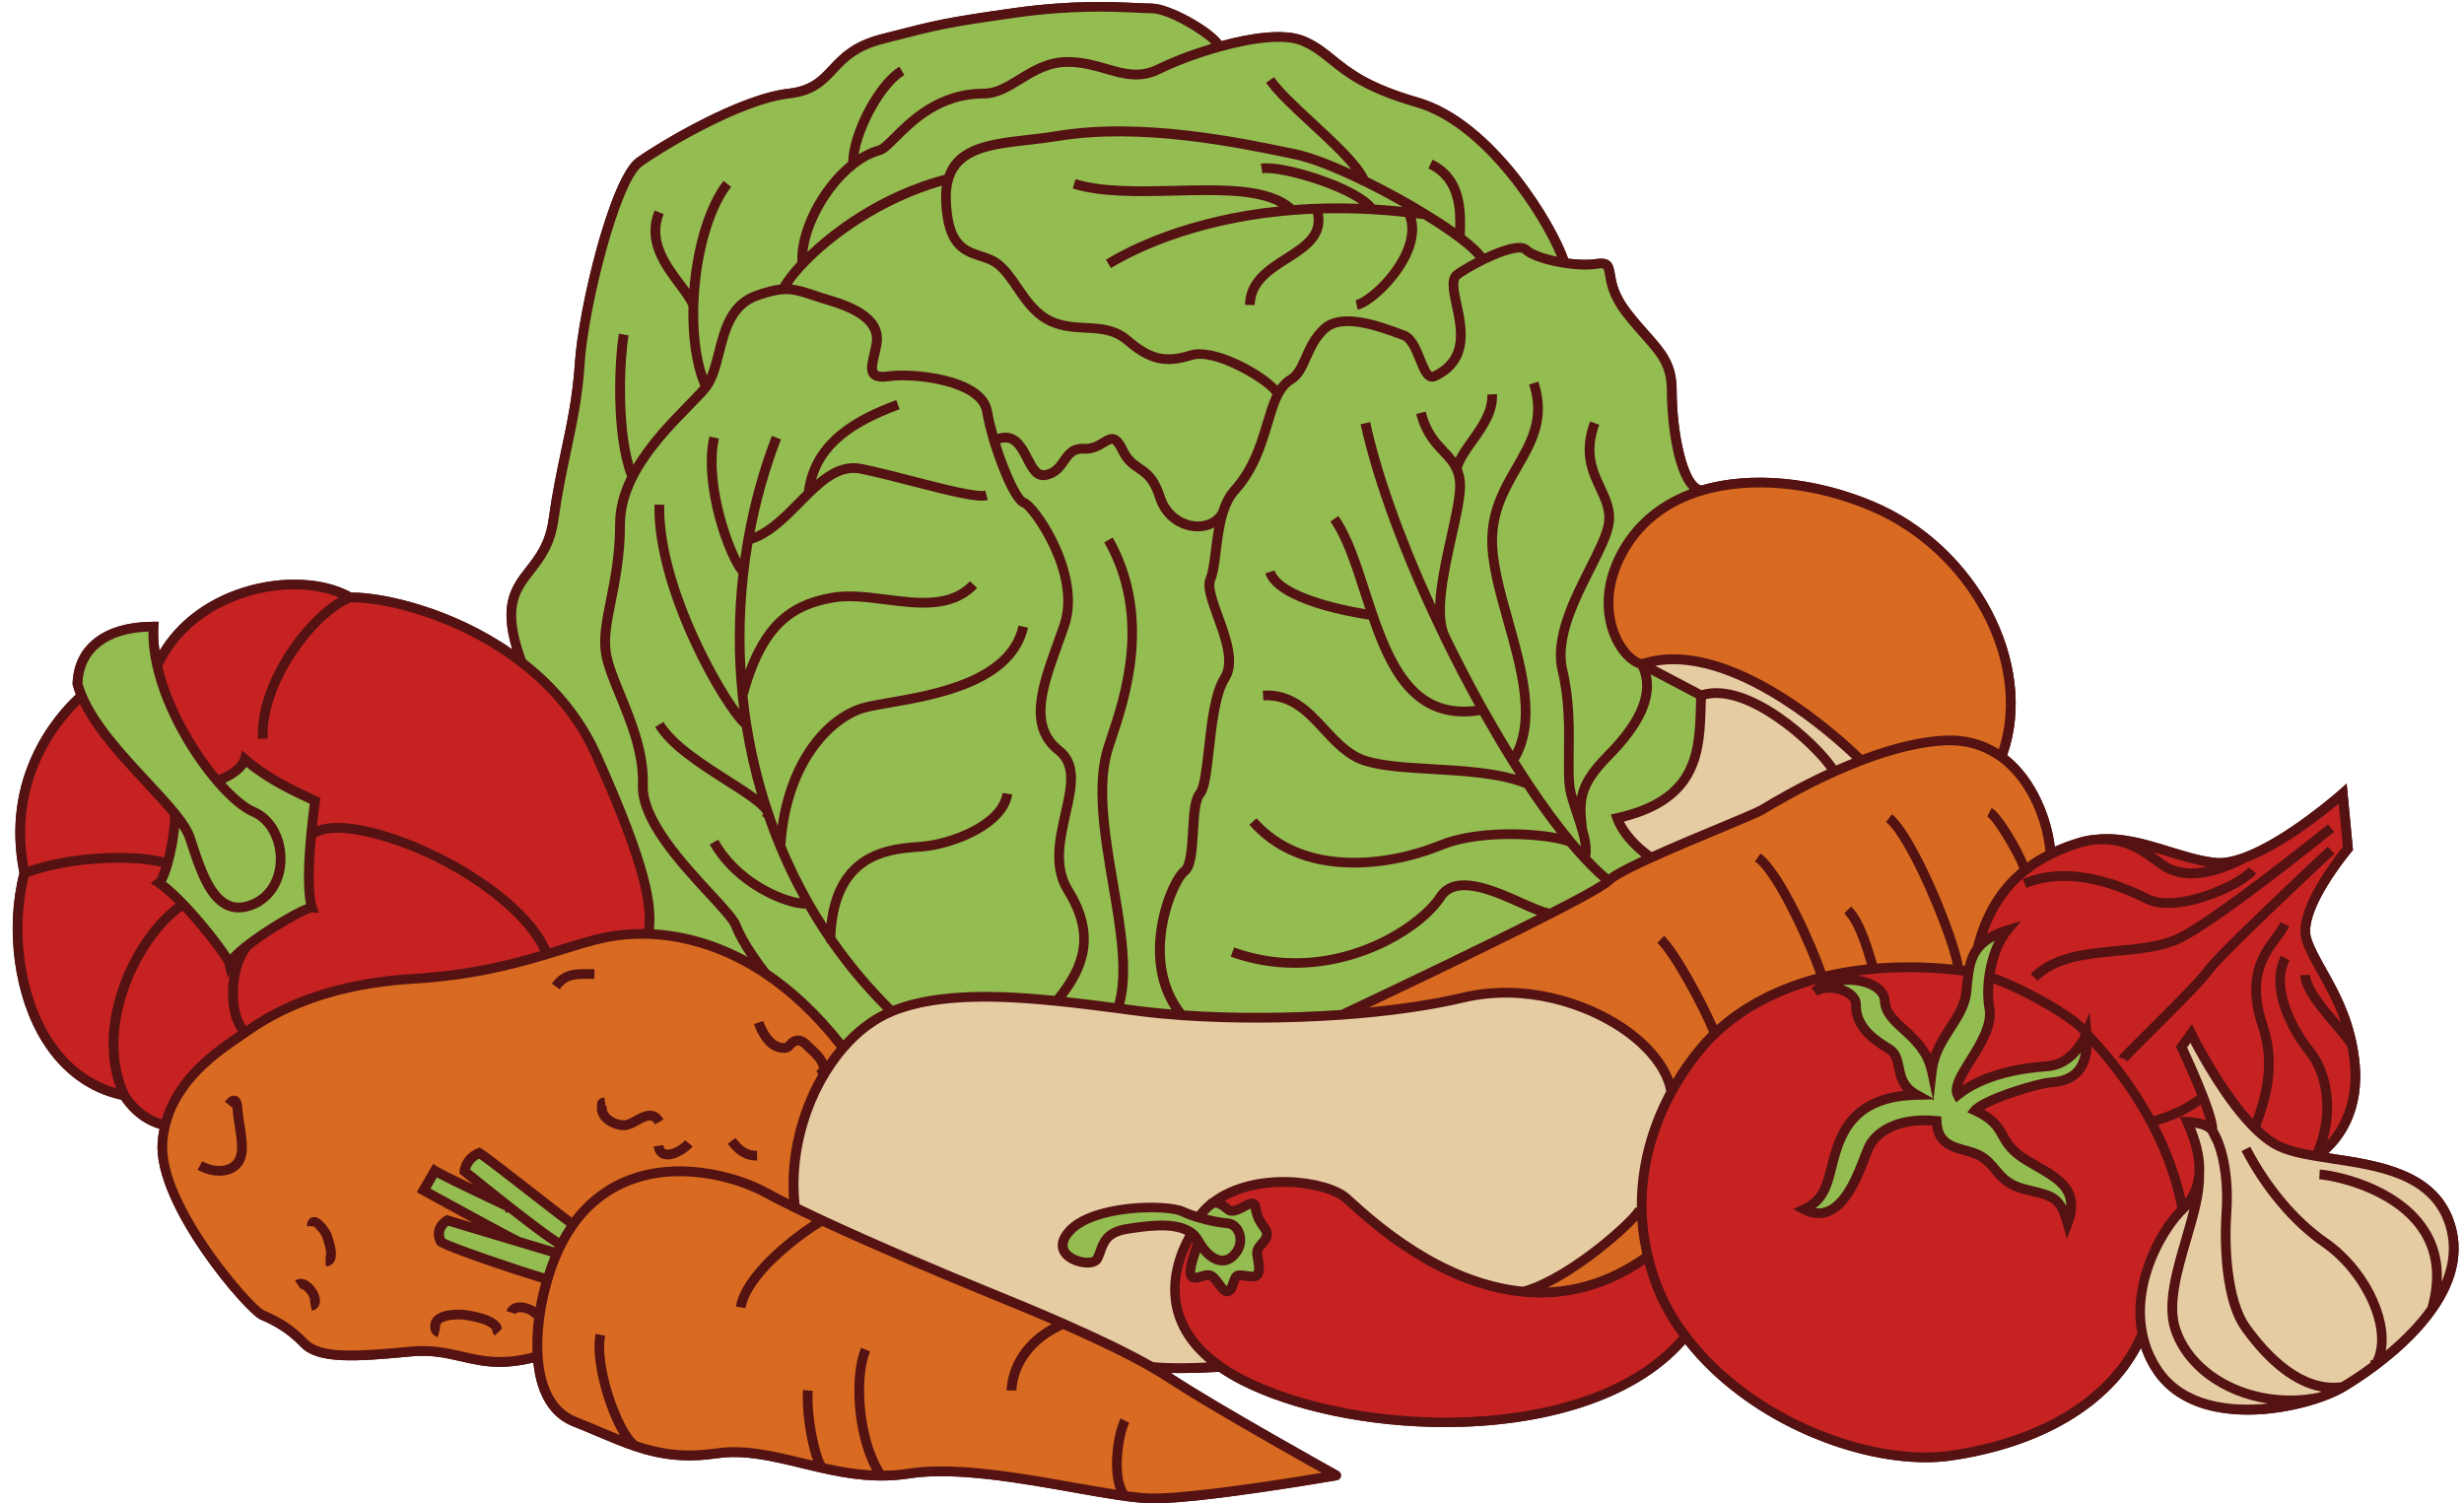 <?xml version="1.0" encoding="UTF-8"?>
<!DOCTYPE svg PUBLIC '-//W3C//DTD SVG 1.0//EN'
          'http://www.w3.org/TR/2001/REC-SVG-20010904/DTD/svg10.dtd'>
<svg height="307.3" preserveAspectRatio="xMidYMid meet" version="1.0" viewBox="-2.6 -0.4 503.7 307.3" width="503.7" xmlns="http://www.w3.org/2000/svg" xmlns:xlink="http://www.w3.org/1999/xlink" zoomAndPan="magnify"
><g id="change1_1"
  ><path d="M498.98,249.01c-3.66-10.32-15.15-12.06-24.38-13.47c-0.43-0.06-0.84-0.13-1.26-0.19 c2.83-2.54,7.6-8.49,6.34-19.15c-0.14-1.12-0.29-2.12-0.48-3.05l-0.02-0.1c-1.31-6.6-4.03-11.43-6.21-15.31 c-1.32-2.35-2.47-4.39-3.12-6.4c-0.96-2.96,1.46-8.63,6.63-15.54c0.97-1.28,1.64-2.09,1.65-2.1l0.27-0.32l-1.29-13.59l-1.47,1.31 c-0.11,0.1-10.9,9.65-19.67,12.88c-2.26,0.84-4.19,1.18-5.74,1c-3.07-0.35-6.08-1.29-9.27-2.27c-4.84-1.5-9.85-3.03-15.17-2.46 c-0.17,0.01-0.34,0.02-0.52,0.04l0,0h-0.01c-1.23,0.16-2.37,0.41-3.48,0.77c-1.52,0.48-2.98,1.03-4.34,1.64 c-0.61-5.43-3.49-13.81-9.72-18.72c6.54-18.79-6.04-42.85-27.27-51.82c-11.97-5.06-25.14-6.29-35.29-3.3 c-2.88-0.85-5.01-10.84-5.01-19.47c0-5.62-2.35-8.26-5.59-11.91c-1.18-1.33-2.52-2.83-3.95-4.7c-2.46-3.21-2.85-5.63-3.11-7.23 c-0.33-2.05-0.79-3.46-3.94-2.98c-1.46,0.23-3.44,0.18-5.59-0.1c-2.45-7.19-14.98-28.38-30.58-32.89 c-10.14-2.93-13.83-5.92-17.09-8.56c-1.82-1.48-3.55-2.88-6.13-3.96C259.83,5.24,252.64,6.51,247.1,8 c-2.17-2.98-10.62-7.67-14.32-7.67c-0.79,0-1.8-0.05-3.08-0.11c-4.92-0.23-13.17-0.62-24.93,1.02c-14.14,1.99-16.18,2.52-26,5.05 l-1.39,0.36c-5.8,1.5-8.28,4.14-10.47,6.47c-2.08,2.22-3.88,4.13-8.4,4.63c-10.03,1.11-26.21,10.78-30.98,14.17 c-5.51,3.94-11.92,30.93-12.62,42.01c-0.41,6.52-1.54,11.86-2.73,17.5c-0.92,4.34-1.87,8.83-2.64,14.37 c-0.65,4.71-2.65,7.28-4.59,9.77c-2.91,3.74-5.65,7.31-2.83,16.78c-12.22-8.48-26.15-11.61-32.79-11.61c-0.04,0-0.08,0-0.12,0 c-5.58-3.12-14.26-3.51-22.22-0.98c-7.48,2.38-13.41,6.91-16.99,12.9c-0.24-1.73-0.33-3.38-0.24-4.9l0.06-1.05h-1.06 c-10.09,0-16.26,4.73-16.52,12.66v0.15l0.04,0.14c0.17,0.65,0.39,1.29,0.63,1.92c-4.33,4.03-15.5,16.64-11.54,36.5 c-2.95,11.51-1.05,25.39,4.74,34.61c3.93,6.26,9.48,10.31,16.08,11.72c0.77,1.2,3.3,4.63,7.82,5.96c-0.18,0.93-0.33,1.88-0.39,2.85 c-0.82,13.04,17.98,34.82,21.03,36.13c2.91,1.24,5.44,2.68,8.31,5.63c3.38,3.46,11.07,3.01,22.41,1.91c4.17-0.4,7.1,0.28,10.21,0.99 c2.45,0.57,4.95,1.14,8.05,1.14c1.97,0,4.2-0.26,6.8-0.87c0.7,6.7,3.47,11.19,8.05,13.01c1.72,0.68,3.33,1.36,4.88,2.02 c2.59,1.09,5.04,2.13,7.51,2.96c0.02,0.01,0.05,0.02,0.07,0.03c5.84,1.96,10.96,2.43,17.1,1.53c5.56-0.81,11.19,0.56,17.15,2 c1.33,0.32,2.67,0.65,4.03,0.95c5.47,1.22,11.44,2.22,18.1,1.17c9.19-1.45,22.68,0.94,33.52,2.87c6.74,1.2,12.57,2.23,16.39,2.23 c9.99,0,36.36-4.52,37.48-4.72c0.42-0.07,0.74-0.4,0.81-0.81c0.07-0.42-0.13-0.83-0.5-1.04c-0.25-0.14-24.81-13.81-33.71-19.7 c-0.19-0.12-0.38-0.25-0.58-0.38c0.58,0.01,1.18,0.02,1.77,0.02c3.52,0,7.01-0.19,8.09-0.25c1.36,0.92,2.85,1.81,4.45,2.62 c10.59,5.38,26.12,8.67,41.77,8.67c19.16,0,38.47-4.95,49.08-16.99c12.44,15.72,33.69,24.18,49.14,24.18c1.82,0,3.55-0.12,5.19-0.35 c18.6-2.68,32.57-11.01,38.85-23.03c0.65,1.93,1.55,3.76,2.74,5.44c3.34,4.78,9,7.58,16.38,8.11c0.91,0.07,1.81,0.1,2.69,0.1 c6.77,0,12.61-1.74,14.99-2.57c1.95-0.68,3.67-1.45,4.97-2.22c1.58-0.95,4.04-2.51,6.73-4.53l0.4-0.3v-0.01 c4.85-3.7,8.68-7.53,11.38-11.38C499.9,261.33,501.11,255.01,498.98,249.01z" fill="#541212"
  /></g
  ><g id="change2_1"
  ><path d="M498.04,249.34c2.29,6.44,0.23,12.58-3.49,17.87c-3.21,4.57-7.64,8.51-11.55,11.45c-0.01,0-0.01,0-0.01,0.01 c-2.63,1.97-5.02,3.5-6.64,4.47c-8.64,1.31-15.78-6.45-19.83-12.07c-4.05-5.61-4.44-17.13-3.98-23.46 c0.46-6.32-0.46-13.09-2.89-16.89c0.15-1.14-0.75-3.93-1.9-6.94c-1.85-4.8-4.38-10.14-4.38-10.14l1.96-2.75 c0,0,6.08,12.41,13.02,19.32c1.33,1.33,2.71,2.46,4.07,3.26c2.13,1.25,5.12,1.92,8.48,2.49 C480.86,237.66,494.12,238.31,498.04,249.34z" fill="#E5CCA3"
  /></g
  ><g id="change3_1"
  ><path d="M478.2,213.24L478.2,213.24c0.2,0.99,0.36,2.01,0.49,3.08c1.45,12.3-5.54,18.39-7.8,19.64 c-3.36-0.57-6.34-1.25-8.48-2.49c-1.36-0.8-2.74-1.92-4.07-3.26c-6.94-6.91-13.02-19.32-13.02-19.32l-1.96,2.75 c0,0,2.53,5.34,4.38,10.14c-3.53,3.04-8.78,4.77-10.64,5.08h-0.01c-2.67-4.98-5.68-9.17-8.24-12.36l2.59-0.48 c0.16-0.46,15.32-15.01,17.45-18.12c1.85-2.72,19.62-19.44,24.03-23.58l2.75,0.88c-2.87,3.83-8.26,11.87-6.78,16.44 C470.71,197.27,476.15,202.94,478.2,213.24z" fill="#C62222"
  /></g
  ><g id="change2_2"
  ><path d="M471.56,285.28c-12.96,2.67-26.2-3.81-29.5-14.04c-2.82-8.76,5.17-22.6,4.89-31.48 c0.32-3.63-0.91-7.45-2.41-10.8c4.31,0.2,5.1,1.77,5.1,1.77c2.43,3.8,3.35,10.57,2.89,16.89s-0.07,17.85,3.98,23.46 c4.05,5.62,11.2,13.39,19.83,12.07C475.16,283.85,473.52,284.6,471.56,285.28z" fill="#E5CCA3"
  /></g
  ><g id="change3_2"
  ><path d="M456.32,174.92c-8.47,4.39-13.34,3.5-16.05,1.98s-7.15-6.52-14.89-5.62c8.72-1.16,16.62,3.76,24.73,4.69 C451.93,176.18,454.06,175.75,456.32,174.92z" fill="#C62222"
  /></g
  ><g id="change3_3"
  ><path d="M447.74,223.78c1.16,3.01,2.05,5.81,1.9,6.94c0,0-0.79-1.57-5.1-1.77c1.5,3.35,2.73,7.17,2.41,10.8 c-0.23,2.53-1.22,4.97-3.4,7.07c-1.23-6.7-3.67-12.77-6.45-17.96C438.95,228.55,444.21,226.82,447.74,223.78z" fill="#C62222"
  /></g
  ><g id="change2_3"
  ><path d="M435.34,272.29c-2.14-10.52,3.97-21.38,8.22-25.47c2.18-2.1,3.17-4.54,3.4-7.07 c0.28,8.88-7.71,22.73-4.89,31.48c3.31,10.23,16.54,16.71,29.5,14.04c-9.35,3.24-25.77,4.97-32.92-5.27 C436.91,277.54,435.87,274.92,435.34,272.29z" fill="#E5CCA3"
  /></g
  ><g id="change3_4"
  ><path d="M423.92,210.89c0,0-2.36,6.28-8.06,6.67c-5.69,0.39-13.15,1.76-18.26,5.85c-1.76-3.38,7.65-11.29,6.47-17.75 c-0.34-1.86-0.35-4.11-0.05-6.39h0.01C411.29,201.68,422.35,208.14,423.92,210.89z" fill="#C62222"
  /></g
  ><g id="change3_5"
  ><path d="M401.65,193.51c1.76-7.21,5.1-12.33,9.63-15.97c1.6-1.28,3.37-2.39,5.27-3.34c1.73-0.86,3.58-1.58,5.52-2.2 c1.12-0.36,2.22-0.59,3.31-0.73c7.74-0.91,12.18,4.09,14.89,5.62c2.71,1.51,7.58,2.41,16.05-1.98c9.04-3.34,19.98-13.07,19.98-13.07 l1.07,11.22c0,0-0.69,0.82-1.68,2.14l-2.75-0.88c-4.41,4.13-22.18,20.86-24.03,23.58c-2.13,3.11-17.29,17.66-17.45,18.12l-2.59,0.48 c-2.05-2.54-3.82-4.45-4.93-5.61c-1.57-2.75-12.64-9.21-19.88-11.62h-0.01c0.48-3.55,1.71-7.16,3.65-9.48 C404.65,190.72,402.81,191.99,401.65,193.51z" fill="#C62222"
  /></g
  ><g id="change4_1"
  ><path d="M380.04,103.07c19.94,8.43,33.72,32.01,26.49,51.25c-3-2.19-6.77-3.55-11.44-3.35 c-5.57,0.24-11.64,1.94-17.25,4.08c-1.24-1.25-26.22-25.99-44.81-19.68c-3.94-0.73-10.41-10.41-4.3-22.25 c3.54-6.87,9.43-11.12,16.42-13.24C355.73,96.68,368.8,98.32,380.04,103.07z" fill="#D86B21"
  /></g
  ><g id="change4_2"
  ><path d="M397.71,197.91c-9.94-1.09-18.22-0.54-25.03,0.86c-0.97,0.19-1.91,0.41-2.82,0.64 c-12.05,3.04-18.95,8.64-21.93,11.49c-2.51,2.41-5.94,6.51-8.87,11.93c-1.78-11.58-22.94-23.91-42.57-19.27 c-7.29,1.72-15.88,2.86-24.66,3.49c0.84-0.4,51.45-24.21,54.39-27.36c0.98-1.05,4.43-2.81,8.73-4.76 c8.74-3.97,20.94-8.73,22.71-9.79c1.37-0.82,7.22-4.41,14.69-7.78c1.75-0.79,3.61-1.56,5.5-2.29c5.61-2.14,11.68-3.84,17.25-4.08 c4.67-0.2,8.45,1.16,11.44,3.35c6.97,5.07,9.81,14.66,10.02,19.89c-1.9,0.95-3.67,2.05-5.27,3.34c-4.53,3.64-7.87,8.76-9.63,15.97 c0,0-0.01,0,0,0.01c-1.05,1.36-1.53,2.94-1.8,4.63C399.12,198.06,398.42,197.98,397.71,197.91z" fill="#D86B21"
  /></g
  ><g id="change3_6"
  ><path d="M372.68,198.76c6.81-1.39,15.09-1.94,25.03-0.86c0.71,0.07,1.41,0.16,2.14,0.25 c-0.23,1.33-0.33,2.75-0.48,4.2c-0.59,5.75-6.27,9.32-7.06,16.2c-1.66-7.66-9.41-9.3-9.62-14.34c-0.14-3.19-5.23-4.95-9.74-4.07 L372.68,198.76z" fill="#C62222"
  /></g
  ><g id="change2_4"
  ><path d="M377.84,155.06c-1.89,0.73-3.75,1.5-5.5,2.29c-2.26-4.26-17.4-18.89-27.19-15.59l-12.12-6.38 C351.62,129.07,376.6,153.81,377.84,155.06z" fill="#E5CCA3"
  /></g
  ><g id="change2_5"
  ><path d="M372.34,157.35c-7.47,3.37-13.32,6.96-14.69,7.78c-1.77,1.07-13.97,5.82-22.71,9.79c0,0-5.22-3.32-6.93-8.07 c17.57-3.93,16.81-14.9,17.14-25.09C354.94,138.45,370.08,153.08,372.34,157.35z" fill="#E5CCA3"
  /></g
  ><g id="change3_7"
  ><path d="M369.86,199.4c0.91-0.23,1.85-0.45,2.82-0.64l0.27,1.37c-1.71,0.34-3.35,1.06-4.59,2.22 c2.94-2.04,8.52-0.08,8.44,2.64c-0.13,4.73,4.07,7.37,6.78,9.05c3.17,1.97,0.59,6.6,5.59,9.36c-6.67,0.16-12.44,2.21-15.38,8.69 c-2.95,6.48-1.7,11.97-7.59,14.72c8.05,4.12,11.58-9.02,13.16-12.56c1.56-3.54,6.47-6.28,13.93-5.5c0.18,6.26,5.72,5.24,9.05,7.2 c3.35,1.96,3.45,5.37,8.94,6.74c5.5,1.37,7.18,1.25,8.75,6.95c3.21-8.44-4.69-10.16-9.6-13.7s-2.61-6.23-9.28-9.36 c1.76-2.16,12.56-5.5,15.12-5.7c2.55-0.2,8.44-0.59,7.66-10.01c1.11,1.16,2.88,3.07,4.93,5.61c2.56,3.19,5.57,7.38,8.24,12.36h0.01 c2.79,5.19,5.23,11.26,6.45,17.96c-4.24,4.08-10.36,14.95-8.22,25.47h-0.01c-5.5,13.16-20.12,22.14-39.22,24.89 c-16.44,2.37-41.31-7.36-54.14-24.37c-2.76-3.64-4.95-7.59-6.4-11.84c-0.52-1.53-0.96-3.05-1.31-4.54 c-0.79-3.32-1.18-6.53-1.24-9.61c-0.19-9.4,2.58-17.6,6.05-23.97v-0.01c2.94-5.42,6.36-9.52,8.87-11.93 C350.91,208.03,357.81,202.44,369.86,199.4z" fill="#C62222"
  /></g
  ><g id="change5_1"
  ><path d="M423.92,210.89c0.78,9.42-5.11,9.81-7.66,10.01c-2.56,0.2-13.36,3.54-15.12,5.7 c6.67,3.14,4.37,5.83,9.28,9.36s12.81,5.26,9.6,13.7c-1.56-5.7-3.25-5.58-8.75-6.95s-5.6-4.78-8.94-6.74s-8.87-0.95-9.05-7.2 c-7.46-0.79-12.37,1.96-13.93,5.5c-1.57,3.54-5.11,16.68-13.16,12.56c5.89-2.75,4.64-8.24,7.59-14.72 c2.94-6.47,8.71-8.53,15.38-8.69c-5-2.76-2.42-7.39-5.59-9.36c-2.71-1.68-6.91-4.32-6.78-9.05c0.08-2.72-5.5-4.68-8.44-2.64 c1.25-1.17,2.88-1.88,4.59-2.22c4.51-0.88,9.6,0.89,9.74,4.07c0.21,5.04,7.96,6.68,9.62,14.34c0.79-6.87,6.47-10.45,7.06-16.2 c0.15-1.45,0.25-2.87,0.48-4.2c0.27-1.69,0.76-3.27,1.8-4.63c-0.01-0.01,0-0.01,0-0.01c1.16-1.52,3-2.79,6.03-3.73 c-1.93,2.32-3.17,5.94-3.65,9.48c-0.3,2.28-0.29,4.53,0.05,6.39c1.18,6.46-8.24,14.37-6.47,17.75c5.11-4.08,12.57-5.46,18.26-5.85 C421.56,217.18,423.92,210.89,423.92,210.89z" fill="#93BC51"
  /></g
  ><g id="change5_2"
  ><path d="M333.03,135.37l12.12,6.38c-0.33,10.19,0.43,21.16-17.14,25.09c1.71,4.75,6.93,8.07,6.93,8.07 c-4.29,1.95-7.75,3.72-8.73,4.76c-1.54-1.25-3.16-2.8-4.82-4.59c0.48-1.56,0.09-3.67-0.58-5.95c-0.61-5.89-0.79-8.89,5.4-15.13 S336.09,141.17,333.03,135.37z" fill="#93BC51"
  /></g
  ><g id="change4_3"
  ><path d="M334.24,256.42l-0.06,0.02c-8.69,6.25-17.35,7.97-25.34,7.22c9.24-2.5,22.79-14.48,23.78-16.84l0.39-0.01 C333.07,249.89,333.46,253.11,334.24,256.42z" fill="#D86B21"
  /></g
  ><g id="change2_6"
  ><path d="M225.94,205.72c1.68,0.23,3.35,0.44,4.96,0.65c2.46,0.31,5.17,0.58,8.08,0.78 c9.65,0.68,21.4,0.71,32.83-0.11c0.01,0,0.01,0,0.01,0c8.78-0.63,17.37-1.76,24.66-3.49c19.63-4.64,40.79,7.69,42.57,19.27v0.01 c-3.47,6.37-6.24,14.57-6.05,23.97l-0.39,0.01c-0.99,2.36-14.53,14.34-23.78,16.84c-18.39-1.7-33.18-16.45-36.32-19.19 c-4.01-3.5-18.88-5.53-27.36,1.17c-0.01-0.01-0.02,0-0.03,0.02c-0.21,0.11-0.43,0.28-0.65,0.52c-0.01,0.02-0.03,0.03-0.04,0.04 c-0.76,0.68-1.45,1.42-2.07,2.26c-1.12-0.33-2.25-0.74-3.34-1.23c-3.35-1.49-18.28-1.25-23.05,4.07c-4.78,5.33,4.52,7.76,5.7,5.67 c1.18-2.1,0.84-5.29,6.04-6.13c4.46-0.72,10.33-1.5,13.35,0.88l-0.01,0.01c0,0-10.88,15.61,5.82,27.26v0.01c0,0-9.45,0.6-14.08,0 c-5.12-2.93-11.5-5.95-18.03-8.81c-5.26-2.31-10.62-4.52-15.48-6.49c-8.87-3.61-22.95-9.56-33.84-14.62 c-1.97-0.92-3.83-1.8-5.55-2.64c-1.41-11.44,2.62-24.33,9.9-32.7c2.83-3.27,6.16-5.84,9.84-7.38c8.86-3.71,21.38-3.4,33.78-2.14 C217.67,204.66,221.89,205.2,225.94,205.72z" fill="#E5CCA3"
  /></g
  ><g id="change5_3"
  ><path d="M247.36,104.44c0.55-1.74,1.29-3.34,2.39-4.55c4.12-4.57,5.5-9.75,6.67-13.49c0.7-2.2,1.25-4.39,2.2-6.19 c0.66-1.25,1.49-2.32,2.71-3.05c2.95-1.76,2.95-6.87,6.87-10.4c3.93-3.54,12.77,0.19,16.11,1.37s3.73,9.62,6.37,8.38 c10.99-5.18,1.08-18.31,4.66-20.82c1.26-0.89,3.16-2,5.16-2.99c3.67-1.8,7.68-3.2,8.83-2.04c1.08,1.09,4.38,2.17,7.85,2.7 c2.29,0.35,4.65,0.47,6.5,0.18c4.67-0.72,0.72,2.8,6.11,9.83c5.38,7.03,9.33,8.82,9.33,16.01c0,7.17,1.71,19.78,6.02,20.5 c-6.99,2.12-12.89,6.36-16.42,13.24c-6.11,11.84,0.36,21.52,4.3,22.25c3.06,5.8-0.63,12.4-6.81,18.64s-6.01,9.24-5.4,15.13 c0.67,2.28,1.06,4.38,0.58,5.95c1.66,1.79,3.28,3.34,4.82,4.59c-2.94,3.15-53.56,26.96-54.39,27.36c0,0,0,0-0.01,0 c-11.42,0.82-23.18,0.79-32.83,0.11c-9.03-11-1.99-27.48,0.56-29.44s0.99-13.36,3.15-15.86c2.15-2.5,1.56-18.12,5.08-23.61 c3.52-5.5-4.49-16.5-2.93-20.23C245.99,115.27,245.87,109.26,247.36,104.44z" fill="#93BC51"
  /></g
  ><g id="change5_4"
  ><path d="M276.29,36.6c-5.46-2.65-10.68-4.76-14.29-5.51c-10.72-2.24-31.21-6.56-48.49-3.68 c-9.42,1.57-19.92,0.78-22.25,8.74c-13.47,3.46-24.18,11.41-29.83,17.4c-0.57-6.43,4.3-15.63,10.36-20.38 c1.72-1.35,3.54-2.35,5.35-2.82c2.81-0.73,8.6-11.6,21.32-11.61c5.79-0.01,9.69-6.46,17.22-6.46c7.54,0,12.2,4.67,18.67,1.43 c2.8-1.39,7.41-3.2,12.29-4.55c6.39-1.78,13.27-2.81,17.13-1.19c6.82,2.87,7.18,7.9,23.33,12.56c15.99,4.61,28.46,27.15,30.1,32.84 c-3.47-0.53-6.77-1.61-7.85-2.7c-1.16-1.16-5.17,0.24-8.83,2.04c-0.62-1.16-2.3-2.73-4.65-4.51c-1.97-1.49-4.41-3.13-7.1-4.77 C284.9,41.07,280.53,38.67,276.29,36.6z" fill="#93BC51"
  /></g
  ><g id="change5_5"
  ><path d="M276.29,36.6c4.23,2.07,8.61,4.47,12.46,6.83c2.69,1.64,5.13,3.28,7.1,4.77c2.35,1.78,4.03,3.36,4.65,4.51 c-2,0.99-3.89,2.1-5.16,2.99c-3.59,2.51,6.32,15.64-4.66,20.82c-2.65,1.25-3.04-7.2-6.37-8.38c-3.34-1.19-12.17-4.91-16.11-1.37 c-3.92,3.53-3.92,8.64-6.87,10.4c-1.22,0.73-2.05,1.79-2.71,3.05c-0.98-2.57-12.62-9.59-17.75-7.99c-5.12,1.59-8.32,0.96-12.96-3.03 c-4.64-3.98-10.08-1.45-15.53-3.85c-5.44-2.4-7.2-8.8-11.04-11.79s-10.09-0.38-10.57-13.02c-0.06-1.7,0.1-3.15,0.48-4.38 c2.33-7.96,12.83-7.16,22.25-8.74c17.28-2.89,37.77,1.43,48.49,3.68C265.62,31.84,270.84,33.95,276.29,36.6z" fill="#93BC51"
  /></g
  ><g id="change5_6"
  ><path d="M244.45,246.21c0.01-0.01,0.03-0.02,0.04-0.04c0.21-0.18,0.43-0.36,0.65-0.52c0.01-0.02,0.02-0.03,0.03-0.02 c1.56-0.79,3.13,1.38,3.78,1.48c2.01,0.31,4.75-3.02,5.1-0.67c0.49,3.35,2.3,4.15,2.34,5.3c0.05,1.84-2.13,2.35-2.01,4.16 c0.07,1.03,1.11,4.09-0.46,4.59c-0.87,0.27-2.72-0.42-3.56-0.12c-0.65,0.24-0.99,2.39-1.43,2.87c-1.44,1.52-2.43-2.29-4.12-2.92 c-0.89-0.33-2.58,0.65-3.34,0.46c-2.02-0.52,0.88-6.18,0.85-7.58c2.26,4.1,5.7,5.62,7.96,2.18c1.56-2.37,0.27-5.54-1.88-5.71 c-1.45-0.12-3.69-0.51-6.02-1.22C243,247.64,243.69,246.89,244.45,246.21z" fill="#93BC51"
  /></g
  ><g id="change5_7"
  ><path d="M242.38,248.47c2.33,0.71,4.56,1.1,6.02,1.22c2.15,0.17,3.45,3.34,1.88,5.71c-2.26,3.44-5.7,1.92-7.96-2.18 c-0.33-0.59-0.75-1.08-1.25-1.47c-3.02-2.38-8.88-1.59-13.35-0.88c-5.2,0.84-4.86,4.02-6.04,6.13c-1.18,2.09-10.48-0.34-5.7-5.67 c4.77-5.33,19.7-5.57,23.05-4.07C240.13,247.74,241.26,248.15,242.38,248.47z" fill="#93BC51"
  /></g
  ><g id="change5_8"
  ><path d="M225.94,205.72c-4.05-0.53-8.28-1.07-12.52-1.49c5.02-6.1,8.36-12.88,2.33-22.57 c-6.04-9.68,5.31-22.97-1.87-28.63c-7.17-5.66-2.51-15.15,1.08-25.56c3.6-10.41-6.1-24.4-8.25-25.12c-1.57-0.53-4.31-6.84-6.1-12.72 h0.01c6.88-3.25,6.24,7.93,10.53,7.06c4.3-0.86,3.43-5.58,7.84-5.37c4.41,0.22,5.49-4.73,7.85,0.22c2.37,4.94,5.46,2.79,7.67,9.66 c2.21,6.86,10.46,7.72,12.85,3.23c-1.48,4.82-1.36,10.84-2.52,13.58c-1.56,3.73,6.44,14.73,2.93,20.23 c-3.52,5.49-2.93,21.11-5.08,23.61c-2.16,2.5-0.6,13.89-3.15,15.86c-2.55,1.96-9.59,18.45-0.56,29.44c-2.91-0.2-5.62-0.47-8.08-0.78 C229.29,206.16,227.63,205.95,225.94,205.72z" fill="#93BC51"
  /></g
  ><g id="change3_8"
  ><path d="M246.88,279.01c-16.69-11.65-5.82-27.26-5.82-27.26l0.01-0.01c0.5,0.4,0.92,0.89,1.25,1.47 c0.03,1.4-2.87,7.06-0.85,7.58c0.76,0.19,2.45-0.79,3.34-0.46c1.69,0.63,2.68,4.44,4.12,2.92c0.45-0.48,0.79-2.63,1.43-2.87 c0.84-0.3,2.69,0.39,3.56,0.12c1.56-0.5,0.53-3.57,0.46-4.59c-0.12-1.81,2.06-2.32,2.01-4.16c-0.04-1.15-1.85-1.95-2.34-5.3 c-0.35-2.35-3.09,0.98-5.1,0.67c-0.66-0.1-2.22-2.27-3.78-1.48c8.48-6.69,23.35-4.66,27.36-1.17c3.14,2.74,17.93,17.49,36.32,19.19 c7.99,0.75,16.65-0.98,25.34-7.22l0.06-0.02c0.36,1.49,0.8,3.01,1.31,4.54c1.45,4.25,3.65,8.21,6.4,11.84 c-18.83,22.89-67.38,20.69-90.44,8.96C249.78,280.88,248.24,279.96,246.88,279.01z" fill="#C62222"
  /></g
  ><g id="change4_4"
  ><path d="M127.25,295.2c-3.91-1.31-7.77-3.15-12.39-4.98c-4.98-1.97-7.12-7.21-7.53-13.32 c-0.34-5.12,0.54-10.85,1.99-15.75c0.43-1.45,0.91-2.84,1.41-4.11c0.17-0.42,0.35-0.84,0.53-1.25c0.26-0.6,0.54-1.19,0.83-1.74 c0.76-1.51,1.58-2.88,2.47-4.12c11.12-15.69,31.04-11.14,39.56-6.44c1.59,0.88,3.57,1.88,5.79,2.97c1.71,0.84,3.58,1.72,5.55,2.64 c10.89,5.06,24.96,11.02,33.84,14.62c4.86,1.97,10.22,4.18,15.48,6.49c6.52,2.87,12.91,5.89,18.03,8.81 c1.44,0.84,2.78,1.64,3.99,2.45c9.03,5.99,33.78,19.74,33.78,19.74s-27.29,4.7-37.31,4.7c-10.01,0-35.15-7.45-50.07-5.09 c-6.33,1-12.17,0.09-17.73-1.16c-7.53-1.69-14.53-3.98-21.54-2.97c-6.75,0.98-11.75,0.15-16.64-1.49 C127.27,295.21,127.26,295.21,127.25,295.2z" fill="#D86B21"
  /></g
  ><g id="change5_9"
  ><path d="M154.27,165.43c0.08,0.28,0.18,0.57,0.29,0.86C154.55,166.02,154.45,165.73,154.27,165.43z M157.5,58.73 c2.92-0.18,4.9,0.91,9.73,2.35c7.18,2.16,10.05,5.03,9.33,8.97c-0.72,3.94-2.51,7.18,2.51,6.46c5.03-0.72,19.02,0.72,20.1,7.17 c0.29,1.72,0.81,3.8,1.44,5.95c1.78,5.88,4.52,12.19,6.1,12.72c2.15,0.72,11.84,14.71,8.25,25.12s-8.25,19.9-1.08,25.56 c7.18,5.66-4.16,18.94,1.87,28.63s2.69,16.47-2.33,22.57c-12.39-1.26-24.91-1.56-33.78,2.14c-3.69,1.54-7.01,4.11-9.84,7.38 l-0.25-0.22c-5.19-6.66-10.51-11.48-15.68-14.94c0,0-4.59-5.81-6.03-9.75s-19.38-18.31-19.02-28.71 c0.36-10.41-6.45-20.46-7.53-26.92c-1.08-6.45,2.87-13.99,2.87-26.55c0-3.36,1-6.58,2.52-9.6c4.21-8.28,12.43-14.97,15.06-18.39 c3.6-4.67,2.15-15.8,10.41-18.67C154.45,59.21,156.08,58.82,157.5,58.73z" fill="#93BC51"
  /></g
  ><g id="change5_10"
  ><path d="M200.62,89.64c-0.64-2.14-1.16-4.22-1.44-5.95c-1.08-6.45-15.07-7.89-20.1-7.17 c-5.02,0.72-3.23-2.52-2.51-6.46s-2.15-6.81-9.33-8.97c-4.83-1.44-6.81-2.53-9.73-2.35c0.67-1.32,2-3.14,3.93-5.18 c5.65-5.99,16.36-13.94,29.83-17.4c-0.38,1.24-0.54,2.68-0.48,4.38c0.48,12.64,6.72,10.03,10.57,13.02 c3.83,2.99,5.6,9.39,11.04,11.79c5.45,2.4,10.89-0.13,15.53,3.85c4.64,3.98,7.84,4.62,12.96,3.03c5.13-1.6,16.77,5.42,17.75,7.99 c-0.95,1.79-1.5,3.98-2.2,6.19c-1.18,3.74-2.55,8.91-6.67,13.49c-1.1,1.22-1.84,2.81-2.39,4.55c-2.39,4.49-10.64,3.64-12.85-3.23 s-5.3-4.72-7.67-9.66c-2.36-4.95-3.44,0-7.85-0.22c-4.41-0.21-3.54,4.51-7.84,5.37C206.86,97.57,207.51,86.39,200.62,89.64 L200.62,89.64z" fill="#93BC51"
  /></g
  ><g id="change5_11"
  ><path d="M141.75,78.67c-2.63,3.42-10.85,10.11-15.06,18.39c-1.52,3.02-2.52,6.25-2.52,9.6 c0,12.56-3.94,20.1-2.87,26.55c1.08,6.46,7.89,16.51,7.53,26.92c-0.36,10.4,17.59,24.76,19.02,28.71s6.03,9.75,6.03,9.75 c-8.83-5.92-17.25-7.84-23.88-8.07c0.64-5,0.42-11.79-10.64-36.46c-3.61-8.04-9.13-14.3-15.3-19.06 c-6.81-18.31,4.68-16.14,6.47-29.05c1.79-12.92,4.66-20.46,5.38-31.94c0.72-11.48,7.18-37.68,12.2-41.27 c5.03-3.59,20.82-12.92,30.51-13.99c9.69-1.08,7.89-8.26,19.01-11.13s12.56-3.32,27.28-5.39c14.71-2.06,23.91-0.91,27.87-0.91 c3.94,0,13.28,5.69,13.84,7.84c-4.88,1.35-9.49,3.16-12.29,4.55c-6.46,3.24-11.13-1.43-18.67-1.43c-7.53,0-11.43,6.45-17.22,6.46 c-12.72,0.01-18.51,10.89-21.32,11.61c-1.81,0.47-3.63,1.46-5.35,2.82c-6.06,4.75-10.93,13.94-10.36,20.38 c-1.93,2.04-3.27,3.85-3.93,5.18c-1.41,0.09-3.05,0.48-5.34,1.27C143.9,62.87,145.35,74,141.75,78.67z" fill="#93BC51"
  /></g
  ><g id="change3_9"
  ><path d="M68.96,121.74c6.88-0.14,22.35,3.39,35.1,13.26c6.17,4.76,11.69,11.03,15.3,19.06 c11.06,24.67,11.28,31.46,10.64,36.46c-3.54-0.12-6.56,0.24-8.88,0.73c-3.64,0.77-7.45,2.06-11.93,3.42 c-5.26-14.96-40.87-30.88-48.18-24.3c0.37-3.94,0.82-7.04,0.82-7.04c-2.48-1.19-9.19-3.99-14.38-8.52 c-0.83,2.84-5.65,4.42-5.65,4.42c-5.04-5.9-10.3-14.87-12.25-23.54C36.85,119.61,58.75,115.78,68.96,121.74z" fill="#C62222"
  /></g
  ><g id="change5_12"
  ><path d="M114.55,249.92L114.55,249.92c-0.88,1.25-1.7,2.62-2.46,4.13l-0.01-0.01c-1.66-0.86-6.14-4.24-10.39-7.58 c-0.01,0-0.01,0-0.01-0.01c-4.78-3.74-9.28-7.4-9.28-7.4s0.25-2.65,3.03-3.74C98,236.96,111.27,247.58,114.55,249.92z" fill="#93BC51"
  /></g
  ><g id="change5_13"
  ><path d="M101.69,246.46c4.25,3.34,8.73,6.72,10.39,7.58l0.01,0.01c-0.29,0.56-0.57,1.15-0.83,1.74h-0.01l-7.8-2.34 c-3.03-1.45-19.43-10.49-19.43-10.49l2.33-4.01C87.78,239.9,101.26,246.26,101.69,246.46C101.68,246.46,101.68,246.46,101.69,246.46 z" fill="#93BC51"
  /></g
  ><g id="change5_14"
  ><path d="M103.45,253.45l7.8,2.34h0.01c-0.18,0.41-0.36,0.83-0.53,1.25c-0.51,1.27-0.99,2.66-1.41,4.11h-0.01 c-4.6-1.33-20.56-6.65-21.75-7.7c-1.44-2.81,1.34-4.36,1.34-4.36L103.45,253.45z" fill="#93BC51"
  /></g
  ><g id="change3_10"
  ><path d="M109.18,194.67c-6.9,2.08-15.4,4.31-27.31,5.03c-19.64,1.18-29.85,7.86-34.36,11 c-3.63-3.52-3.19-14.11,0.7-17.97c4.68-3.62,11.86-7.65,12.97-7.59c-0.98-3.11-0.65-9.65-0.17-14.77 C68.31,163.79,103.92,179.71,109.18,194.67z" fill="#C62222"
  /></g
  ><g id="change5_15"
  ><path d="M61.17,185.14c-1.11-0.06-8.29,3.97-12.97,7.59c-1.88,1.44-3.36,2.83-3.88,3.85 c-0.2-0.94-4.84-7.3-9.48-12.12c-1.71-1.78-3.42-3.36-4.9-4.37c0.47-0.34,1.11-1.83,1.69-3.9c0.82-2.84,1.53-6.74,1.55-10.2 c1.46,1.81,2.55,3.46,3.03,4.88c2.34,7.01,5.1,16.98,12.97,13.6c7.87-3.4,7.02-15.94,0-18.91c-2.04-0.87-4.68-3.15-7.39-6.31 c0,0,4.82-1.58,5.65-4.42c5.19,4.52,11.9,7.33,14.38,8.52c0,0-0.45,3.1-0.82,7.04C60.52,175.48,60.2,182.03,61.17,185.14z" fill="#93BC51"
  /></g
  ><g id="change3_11"
  ><path d="M48.2,192.73c-3.88,3.85-4.32,14.45-0.7,17.97c-4.06,2.82-13.83,8.66-16.33,18.93 c-5.67-1.21-8.36-6.12-8.36-6.12c-6.54-13.9,2.53-32.8,12.02-39.05c4.64,4.82,9.28,11.19,9.48,12.12 C44.85,195.55,46.32,194.17,48.2,192.73z" fill="#C62222"
  /></g
  ><g id="change5_16"
  ><path d="M41.79,159.23c2.71,3.17,5.35,5.45,7.39,6.31c7.02,2.98,7.87,15.52,0,18.91s-10.63-6.58-12.97-13.6 c-0.48-1.42-1.56-3.07-3.03-4.88c-5.28-6.56-15.45-15.41-19.09-24.14c-0.35-0.82-0.63-1.63-0.85-2.45 c0.21-6.38,4.68-11.69,15.53-11.69c-0.15,2.57,0.15,5.27,0.77,8C31.49,144.36,36.75,153.33,41.79,159.23z" fill="#93BC51"
  /></g
  ><g id="change3_12"
  ><path d="M33.18,165.98c-0.02,3.46-0.74,7.36-1.55,10.2c-4.31-1.64-18.61-2.08-29.23,1.91 c-3.82-18.72,5.96-31.16,11.69-36.26C17.73,150.57,27.9,159.42,33.18,165.98z" fill="#C62222"
  /></g
  ><g id="change4_5"
  ><path d="M31.17,229.63c2.5-10.28,12.27-16.12,16.33-18.93c4.51-3.14,14.72-9.82,34.36-11 c11.91-0.72,20.41-2.95,27.31-5.03c4.48-1.35,8.3-2.65,11.93-3.42c2.32-0.49,5.35-0.85,8.88-0.73c6.63,0.23,15.05,2.15,23.88,8.07 c5.17,3.46,10.49,8.28,15.68,14.94l0.25,0.22c-7.28,8.37-11.31,21.26-9.9,32.7c-2.22-1.09-4.19-2.09-5.79-2.97 c-8.53-4.69-28.45-9.24-39.56,6.44l-0.01-0.01c-3.28-2.34-16.54-12.96-19.12-14.6c-2.78,1.09-3.03,3.74-3.03,3.74s4.5,3.67,9.28,7.4 c-0.42-0.19-13.9-6.55-15.33-7.5L84,242.96c0,0,16.4,9.03,19.43,10.49l-14.55-4.36c0,0-2.79,1.55-1.34,4.36 c1.2,1.05,17.15,6.36,21.75,7.7h0.01c-1.45,4.9-2.33,10.63-1.99,15.75c-12.37,3.35-15.84-2-26.05-1.02 c-10.22,0.99-18.46,1.61-21.6-1.61c-3.14-3.22-5.89-4.67-8.64-5.85s-21.22-22.58-20.43-35.15C30.69,232,30.88,230.78,31.17,229.63z" fill="#D86B21"
  /></g
  ><g id="change3_13"
  ><path d="M29.94,180.09c1.48,1.02,3.19,2.59,4.9,4.37c-9.49,6.26-18.57,25.15-12.02,39.05 c-18.93-3.7-24.89-28.4-20.42-45.42c10.63-3.99,24.92-3.56,29.23-1.91C31.04,178.25,30.4,179.75,29.94,180.09z" fill="#C62222"
  /></g
  ><g fill="#541212" id="change1_2"
  ><path d="M411.67,181.13c9.62-4.01,20.61,1.35,24.22,3.11l0.13,0.06c1.35,0.66,2.94,0.91,4.56,0.91 c3,0,6.12-0.84,8.12-1.51c4.36-1.45,8.44-3.72,9.93-5.52l-1.53-1.27c-2.35,2.84-14.76,8.26-20.21,5.61l-0.13-0.06 c-3.81-1.86-15.41-7.51-25.86-3.16L411.67,181.13z"
    /><path d="M472.25,173.6c-3.69,3.46-22.21,20.86-24.17,23.74c-1.32,1.93-8.19,8.77-12.74,13.29 c-4.7,4.68-4.71,4.72-4.83,5.06l1.15,0.4l0.62,0.48c0.25-0.32,2.3-2.37,4.47-4.53c4.87-4.85,11.55-11.5,12.98-13.58 c1.43-2.1,13.77-13.93,23.89-23.41l0.99-0.93l-1.37-1.45L472.25,173.6z"
    /><path d="M430.18,192.99c-6.47,0.61-13.16,1.23-17.65,5.7l1.41,1.41c3.99-3.97,10.31-4.56,16.43-5.13 c4.32-0.4,8.79-0.82,12.45-2.43c7.31-3.19,30.74-22.06,31.73-22.87l-1.25-1.55c-0.24,0.19-24.21,19.5-31.28,22.59 C438.64,192.2,434.53,192.58,430.18,192.99z"
    /><path d="M99.53,270.12c-1.42-1.77-4.73-2.33-6.7-2.67c-0.88-0.15-4.55-0.41-6.4,1.07 c-0.66,0.53-1.03,1.23-1.07,2.03c-0.07,1.64,0.81,2.2,1.56,2.38l0.45-1.9c0,0-0.04-0.09-0.03-0.39c0.01-0.16,0.05-0.35,0.32-0.57 c1-0.8,3.67-0.85,4.82-0.66c1.47,0.25,4.54,0.77,5.5,1.96c0.02,0.02,0.02,0.03,0.04,0.17c0.04,0.26,0.11,0.7,0.51,1.11l1.43-1.39 c0.03,0.03,0.05,0.07,0.05,0.09c-0.01-0.04-0.01-0.08-0.02-0.12C99.96,270.99,99.89,270.56,99.53,270.12z"
    /><path d="M60.46,261.56c-0.96-0.63-1.97-0.69-2.75-0.16l1.11,1.65c0.1-0.07,0.41,0.04,0.77,0.34 c0.93,0.77,1.34,1.96,1.16,2.22l0.41,1.95c0.87-0.18,1.46-0.77,1.61-1.6C63.06,264.45,61.78,262.43,60.46,261.56z"
    /><path d="M152,236.84c0.07,0,0.13,0,0.2,0l-0.06-1.99c-1.69,0.07-2.92-0.69-4.39-2.62l-1.59,1.2 C147.38,235.03,149.13,236.84,152,236.84z"
    /><path d="M131.02,233.97c0.25,1.8,1.36,2.36,2,2.54c0.28,0.08,0.56,0.11,0.85,0.11c1.99,0,4.27-1.59,5.13-2.67 l-1.56-1.24c-0.81,1.01-2.92,2.15-3.9,1.88c-0.13-0.04-0.44-0.12-0.55-0.89L131.02,233.97z"
    /><path d="M118.15,199.71l0.75,0.01l0.02-1.99l-0.74-0.01c-3.23-0.04-5.78-0.08-7.97,2.94l1.61,1.17 C113.4,199.65,115.09,199.67,118.15,199.71z"
    /><path d="M124.89,230.63c0.11,0,0.22,0,0.33-0.01c0.97-0.07,1.9-0.59,2.8-1.09c2.01-1.11,2.6-1.23,3.3-0.06 l1.71-1.02c-1.77-2.99-4.4-1.54-5.97-0.67c-0.71,0.39-1.46,0.8-1.99,0.84c-0.84,0.06-2.21-0.36-3.03-1.16 c-0.44-0.44-0.65-0.91-0.62-1.39c0.02-0.2,0.02-0.37,0.01-0.51c0-0.05,0-0.1,0-0.14c-0.01,0.14-0.1,0.3-0.22,0.41l-0.27-1.89 c-1.07,0.15-1.5,0.62-1.5,1.62c0,0.1,0,0.21-0.01,0.36c-0.07,1.08,0.35,2.1,1.2,2.95C121.71,229.93,123.41,230.63,124.89,230.63z"
    /><path d="M47,226.93c-0.01-0.07-0.01-0.17-0.02-0.28c-0.05-1.05-0.14-2.63-1.31-3.01c-1.11-0.35-1.98,0.76-2.31,1.18 l1.57,1.23l0.01-0.01c0.03,0.28,0.04,0.57,0.05,0.71c0.01,0.16,0.02,0.29,0.02,0.38c0.09,0.94,0.25,1.89,0.39,2.8 c0.25,1.55,0.49,3.02,0.46,4.5c-0.03,1.45-0.55,2.47-1.53,3.04c-1.39,0.79-3.63,0.61-5.58-0.47l-0.96,1.74 c1.45,0.8,3.02,1.21,4.47,1.21c1.13,0,2.19-0.25,3.07-0.75c1.12-0.64,2.47-1.99,2.53-4.72c0.04-1.67-0.23-3.29-0.48-4.87 C47.23,228.69,47.09,227.81,47,226.93z"
    /><path d="M65.17,251.91c-0.25-0.74-2.12-3.74-3.75-3.51c-0.37,0.05-1.24,0.34-1.29,1.86l1.76,0.06l0,0 c-0.17,0.08-0.33,0.06-0.37,0.04c0.44,0.17,1.59,1.62,1.77,2.17l0.05,0.15c1.01,3.05,0.75,3.71,0.59,3.83l0.09,1.99 c0.68-0.03,1.25-0.33,1.61-0.85c0.9-1.31,0.27-3.57-0.4-5.59L65.17,251.91z"
    /><path d="M498.98,249.01c-3.66-10.32-15.15-12.06-24.38-13.47c-0.43-0.06-0.84-0.13-1.26-0.19 c2.83-2.54,7.6-8.49,6.34-19.15c-0.14-1.12-0.29-2.12-0.48-3.05l-0.02-0.1c-1.31-6.6-4.03-11.43-6.21-15.31 c-1.32-2.35-2.47-4.39-3.12-6.4c-0.96-2.96,1.46-8.63,6.63-15.54c0.97-1.28,1.64-2.09,1.65-2.1l0.27-0.32l-1.29-13.59l-1.47,1.31 c-0.11,0.1-10.9,9.65-19.67,12.88c-2.26,0.84-4.19,1.18-5.74,1c-3.07-0.35-6.08-1.29-9.27-2.27c-4.84-1.5-9.85-3.03-15.17-2.46 c-0.17,0.01-0.34,0.02-0.52,0.04l0,0h-0.01c-1.23,0.16-2.37,0.41-3.48,0.77c-1.52,0.48-2.98,1.03-4.34,1.64 c-0.61-5.43-3.49-13.81-9.72-18.72c6.54-18.79-6.04-42.85-27.27-51.82c-11.97-5.06-25.14-6.29-35.29-3.3 c-2.88-0.85-5.01-10.84-5.01-19.47c0-5.62-2.35-8.26-5.59-11.91c-1.18-1.33-2.52-2.83-3.95-4.7c-2.46-3.21-2.85-5.63-3.11-7.23 c-0.33-2.05-0.79-3.46-3.94-2.98c-1.46,0.23-3.44,0.18-5.59-0.1c-2.45-7.19-14.98-28.38-30.58-32.89 c-10.14-2.93-13.83-5.92-17.09-8.56c-1.82-1.48-3.55-2.88-6.13-3.96C259.83,5.24,252.64,6.51,247.1,8 c-2.17-2.98-10.62-7.67-14.32-7.67c-0.79,0-1.8-0.05-3.08-0.11c-4.92-0.23-13.17-0.62-24.93,1.02c-14.14,1.99-16.18,2.52-26,5.05 l-1.39,0.36c-5.8,1.5-8.28,4.14-10.47,6.47c-2.08,2.22-3.88,4.13-8.4,4.63c-10.03,1.11-26.21,10.78-30.98,14.17 c-5.51,3.94-11.92,30.93-12.62,42.01c-0.41,6.52-1.54,11.86-2.73,17.5c-0.92,4.34-1.87,8.83-2.64,14.37 c-0.65,4.71-2.65,7.28-4.59,9.77c-2.91,3.74-5.65,7.31-2.83,16.78c-12.22-8.48-26.15-11.61-32.79-11.61c-0.04,0-0.08,0-0.12,0 c-5.58-3.12-14.26-3.51-22.22-0.98c-7.48,2.38-13.41,6.91-16.99,12.9c-0.24-1.73-0.33-3.38-0.24-4.9l0.06-1.05h-1.06 c-10.09,0-16.26,4.73-16.52,12.66v0.15l0.04,0.14c0.17,0.65,0.39,1.29,0.63,1.92c-4.33,4.03-15.5,16.64-11.54,36.5 c-2.95,11.51-1.05,25.39,4.74,34.61c3.93,6.26,9.48,10.31,16.08,11.72c0.77,1.2,3.3,4.63,7.82,5.96c-0.18,0.93-0.33,1.88-0.39,2.85 c-0.82,13.04,17.98,34.82,21.03,36.13c2.91,1.24,5.44,2.68,8.31,5.63c3.38,3.46,11.07,3.01,22.41,1.91 c4.17-0.4,7.1,0.28,10.21,0.99c2.45,0.57,4.95,1.14,8.05,1.14c1.97,0,4.2-0.26,6.8-0.87c0.7,6.7,3.47,11.19,8.05,13.01 c1.72,0.68,3.33,1.36,4.88,2.02c2.59,1.09,5.04,2.13,7.51,2.96c0.02,0.01,0.05,0.02,0.07,0.03c5.84,1.96,10.96,2.43,17.1,1.53 c5.56-0.81,11.19,0.56,17.15,2c1.33,0.32,2.67,0.65,4.03,0.95c5.47,1.22,11.44,2.22,18.1,1.17c9.19-1.45,22.68,0.94,33.52,2.87 c6.74,1.2,12.57,2.23,16.39,2.23c9.99,0,36.36-4.52,37.48-4.72c0.42-0.07,0.74-0.4,0.81-0.81c0.07-0.42-0.13-0.83-0.5-1.04 c-0.25-0.14-24.81-13.81-33.71-19.7c-0.19-0.12-0.38-0.25-0.58-0.38c0.58,0.01,1.18,0.02,1.77,0.02c3.52,0,7.01-0.19,8.09-0.25 c1.36,0.92,2.85,1.81,4.45,2.62c10.59,5.38,26.12,8.67,41.77,8.67c19.16,0,38.47-4.95,49.08-16.99 c12.44,15.72,33.69,24.18,49.14,24.18c1.82,0,3.55-0.12,5.19-0.35c18.6-2.68,32.57-11.01,38.85-23.03 c0.65,1.93,1.55,3.76,2.74,5.44c3.34,4.78,9,7.58,16.38,8.11c0.91,0.07,1.81,0.1,2.69,0.1c6.77,0,12.61-1.74,14.99-2.57 c1.95-0.68,3.67-1.45,4.97-2.22c1.58-0.95,4.04-2.51,6.73-4.53l0.4-0.3v-0.01c4.85-3.7,8.68-7.53,11.38-11.38 C499.9,261.33,501.11,255.01,498.98,249.01z M448.62,176.77c-3.12,0.66-5.78,0.43-7.86-0.73c-0.52-0.29-1.13-0.74-1.84-1.26 c-0.44-0.32-0.92-0.67-1.43-1.02c0.96,0.28,1.92,0.57,2.88,0.87C443.06,175.45,445.83,176.3,448.62,176.77z M422.38,172.96 c0.99-0.32,2.01-0.54,3.13-0.69c0.14-0.02,0.27-0.02,0.4-0.03c0.22-0.02,0.44-0.04,0.66-0.05c5.14-0.24,8.6,2.3,11.17,4.19 c0.77,0.56,1.43,1.05,2.05,1.4c1.65,0.92,3.53,1.38,5.62,1.38c3.26,0,7.04-1.11,11.32-3.33c7.23-2.69,15.46-9.2,18.76-11.97 l0.85,8.89c-0.29,0.36-0.81,1-1.45,1.86c-3.27,4.37-8.52,12.44-6.93,17.35c0.71,2.2,1.96,4.42,3.28,6.77 c1.62,2.88,3.4,6.05,4.73,9.99c-0.14-0.17-0.28-0.33-0.42-0.5c-2.6-3.06-5.84-6.88-5.93-9.34l-1.99,0.07 c0.11,3.15,3.45,7.08,6.4,10.56c1.31,1.55,2.55,3.01,3.24,4.11c0.17,0.86,0.32,1.79,0.45,2.83c0.96,8.08-1.95,13.45-4.58,16.36 c2.28-7.82,0.35-15.07-2.81-18.91c-3.02-3.67-7.92-12.16-4.88-17.98l-1.77-0.92c-3.52,6.75,1.8,16.14,5.1,20.17 c3.16,3.85,4.91,11.59,1.5,19.69c-2.73-0.48-5.44-1.11-7.36-2.23c-1.09-0.64-2.25-1.55-3.44-2.69c0.1-0.29,0.21-0.61,0.33-0.97 c1.3-3.68,4-11.33,1.1-19.91c-3.17-9.37,0.02-13.7,2.58-17.18c0.74-1,1.43-1.95,1.9-2.92l-1.79-0.86c-0.39,0.8-1,1.64-1.71,2.6 c-2.68,3.65-6.36,8.65-2.86,19c2.67,7.92,0.22,14.87-1.1,18.61c0,0.01-0.01,0.02-0.01,0.04c-6.27-6.87-11.65-17.76-11.7-17.88 l-0.74-1.5l-3.27,4.59l0.25,0.53c0.02,0.05,2.3,4.87,4.09,9.4c-3.02,2.37-7.04,3.79-8.94,4.27c-2.21-4.03-4.89-8.01-7.98-11.86 c-1.51-1.87-3.11-3.68-4.74-5.4l-0.33-4.04l-0.97,2.54c-3.46-3.3-12.36-8.19-18.44-10.37c0.56-3.36,1.74-6.31,3.29-8.18l2.15-2.58 l-3.21,0.99c-1.47,0.45-2.73,1.01-3.79,1.66c1.76-5.09,4.48-9.1,8.31-12.17c1.51-1.21,3.22-2.29,5.09-3.22 C418.63,174.29,420.44,173.57,422.38,172.96z M448.34,228.64c-0.88-0.33-2.09-0.61-3.75-0.68l-1.56-0.07 c1.43-0.66,2.91-1.49,4.26-2.48C447.8,226.83,448.13,227.87,448.34,228.64z M445.96,239.66c-0.17,1.89-0.78,3.54-1.83,5 c-1.12-5.04-2.98-10.11-5.56-15.11c1.17-0.32,2.75-0.87,4.41-1.64l0.65,1.45C445.45,233.41,446.21,236.78,445.96,239.66z M400.72,227.5c3.48,1.63,4.27,3.05,5.19,4.7c0.76,1.36,1.62,2.9,3.94,4.57c1.09,0.78,2.31,1.48,3.49,2.15 c3.89,2.21,6.53,3.92,6.46,7.25c-1.46-2.79-3.46-3.27-6.89-4.09c-0.43-0.1-0.89-0.21-1.38-0.34c-3.06-0.77-4.25-2.19-5.5-3.7 c-0.86-1.03-1.74-2.09-3.18-2.94c-1.08-0.64-2.32-0.98-3.52-1.31c-2.76-0.76-4.94-1.36-5.04-5.06l-0.03-0.87l-0.87-0.09 c-8.64-0.91-13.46,2.71-14.95,6.08c-0.21,0.48-0.47,1.14-0.76,1.91c-1.32,3.45-3.52,9.23-7.02,10.58 c-0.68,0.26-1.38,0.34-2.11,0.24c2.7-2.04,3.41-4.89,4.22-8.11c0.48-1.9,0.97-3.86,1.92-5.95c2.43-5.35,7.03-7.92,14.49-8.1 l3.36-0.08l0.07,0.32l0.04-0.32l0.22-0.01l-0.2-0.11l0.63-5.54c0.38-3.34,2.04-5.9,3.64-8.38c1.53-2.37,3.12-4.83,3.42-7.82 l0.11-1.11c0.1-1.07,0.2-2.07,0.36-3.04c0.29-1.81,0.78-3.1,1.61-4.18l0.2-0.26c0.64-0.76,1.48-1.42,2.53-1.99 c-1.02,2.06-1.76,4.57-2.13,7.26c-0.32,2.43-0.3,4.75,0.06,6.7c0.56,3.09-1.74,6.78-3.76,10.03c-1.98,3.18-3.7,5.93-2.62,8 l0.56,1.07l0.94-0.75c5-4,12.39-5.27,17.7-5.63c3.22-0.22,5.46-2.07,6.89-3.86c-0.23,1.32-0.68,2.38-1.36,3.17 c-1.48,1.74-3.82,1.92-5.28,2.04c-2.45,0.19-13.74,3.52-15.81,6.06l-0.81,0.99L400.72,227.5z M397.61,198.9 c0.37,0.04,0.74,0.08,1.11,0.13c-0.09,0.7-0.17,1.4-0.24,2.14l-0.11,1.09c-0.26,2.52-1.65,4.67-3.12,6.95 c-1.12,1.74-2.35,3.64-3.15,5.88c-1.3-2.51-3.23-4.27-4.87-5.77c-1.94-1.78-3.48-3.19-3.56-5.15c-0.06-1.26-0.69-2.41-1.84-3.31 c-1.21-0.95-2.93-1.57-4.81-1.81C383.41,198.16,390.3,198.1,397.61,198.9z M380.61,202.42c0.69,0.54,1.06,1.16,1.09,1.83 c0.12,2.79,2.1,4.61,4.21,6.53c2.27,2.08,4.62,4.23,5.44,7.98l1.16,5.35l-2.85-1.58c-2.39-1.32-2.74-3.06-3.11-4.91 c-0.31-1.56-0.67-3.33-2.43-4.42c-2.56-1.59-6.43-3.99-6.31-8.18c0.04-1.37-0.86-2.65-2.48-3.53c-0.37-0.2-0.79-0.38-1.22-0.53 C376.57,200.71,379.15,201.26,380.61,202.42z M415.8,216.57c-5.08,0.35-11.97,1.5-17.25,4.93c0.4-1.25,1.45-2.93,2.48-4.58 c2.22-3.56,4.73-7.59,4.03-11.44c-0.26-1.4-0.3-3.1-0.16-4.85c6.93,2.56,15.9,7.96,17.88,10.38 C422.13,212.38,419.92,216.29,415.8,216.57z M415.52,173.63c-1.32,0.69-2.56,1.45-3.71,2.28c-1.37-3.39-5.39-10.2-7.28-11.14 l-0.89,1.78c1.33,0.66,5.84,8.35,6.55,10.62c-4.66,3.91-7.76,9.12-9.46,15.91c-0.8,1.09-1.33,2.39-1.68,3.97 c-0.14-0.02-0.28-0.03-0.42-0.05c-0.85-5.8-9.31-26.73-14.43-30.93l-1.26,1.54c4.56,3.74,12.66,23.66,13.67,29.18 c-5.41-0.53-10.6-0.6-15.52-0.21c-0.05-0.17-0.1-0.35-0.16-0.54c-0.82-2.8-2.52-8.63-5.13-11.14l-1.38,1.44 c2.23,2.14,3.89,7.83,4.6,10.26c0.02,0.06,0.03,0.11,0.05,0.17c-2.25,0.24-4.45,0.57-6.58,1c-0.62,0.12-1.26,0.27-1.93,0.42 c-1.52-4.67-8.47-20.74-13.26-24.11l-1.14,1.63c4.21,2.95,11.04,18.78,12.47,22.97c-9.85,2.65-16.35,6.97-20.31,10.49 c-2.08-4.85-7.72-15.43-10.75-18.26l-1.36,1.45c2.81,2.64,8.77,13.77,10.56,18.27c-1.56,1.56-4.49,4.8-7.37,9.59 c-1.45-3.99-4.91-8-9.82-11.31c-7.55-5.09-20.27-9.43-33.33-6.34c-5.41,1.28-11.91,2.29-19,2.99c17.08-8.1,47.27-22.62,49.69-25.22 c0.52-0.56,2.41-1.81,8.41-4.53c4.38-1.99,9.73-4.22,14.02-6.01c5.01-2.09,7.89-3.29,8.78-3.83l0.39-0.23 c1.82-1.09,7.35-4.41,14.2-7.49c1.81-0.81,3.64-1.58,5.45-2.27c6.45-2.46,12.14-3.81,16.94-4.02c3.8-0.16,7.22,0.77,10.19,2.74 v0.01l0.07,0.03c0.19,0.13,0.38,0.24,0.56,0.38C412.37,159.8,415.13,168.5,415.52,173.63z M321.8,168.96 c-0.57-5.47-0.82-8.25,5.12-14.25c6.43-6.48,9.07-12.26,7.92-17.25l9.29,4.89c-0.01,0.37-0.02,0.74-0.03,1.11 c-0.25,9.7-0.49,18.87-16.31,22.41l-1.1,0.25l0.38,1.06c1.25,3.45,4.15,6.15,5.91,7.54c-4,1.87-5.85,2.96-6.77,3.64 c-1.18-1.01-2.43-2.21-3.73-3.59C322.82,172.94,322.32,170.74,321.8,168.96z M335.04,173.78c-1.12-0.8-4.12-3.14-5.66-6.23 c16.19-4.1,16.46-14.67,16.71-24.03c0.01-0.33,0.02-0.66,0.03-0.99c8.57-2.09,21.43,9.69,24.77,14.39 c-6.47,2.99-11.62,6.08-13.37,7.13l-0.39,0.23c-0.82,0.49-4.39,1.98-8.53,3.7C344.47,169.7,339.35,171.83,335.04,173.78z M372.74,156.09c-3.46-5.17-17.54-18.28-27.49-15.4l-9.46-4.98c8.73-1.62,18.6,3.05,25.62,7.52c6.87,4.37,12.39,9.35,14.63,11.48 C374.94,155.14,373.84,155.61,372.74,156.09z M379.65,103.99c20.09,8.49,32.12,30.99,26.36,48.78c-3.22-2.02-6.89-2.97-10.96-2.79 c-4.85,0.21-10.56,1.54-16.96,3.93c-3.65-3.56-27.02-25.4-45.11-19.56c-1.18-0.35-2.91-1.84-4.2-4.46 c-1.11-2.26-3.25-8.38,0.83-16.3c3.21-6.24,8.54-10.53,15.83-12.74C355.2,97.88,367.99,99.06,379.65,103.99z M323.85,54.54 c1.42-0.22,1.42-0.22,1.67,1.33c0.27,1.69,0.72,4.51,3.49,8.12c1.47,1.93,2.84,3.46,4.04,4.81c3.17,3.57,5.09,5.72,5.09,10.59 c0,4.83,0.9,16.4,4.67,20.25c-6.71,2.52-11.86,6.99-14.97,13.03c-4.5,8.72-2.09,15.56-0.85,18.09c1.36,2.76,3.39,4.82,5.32,5.44 c2.17,4.61-0.11,10.36-6.8,17.11c-3.7,3.73-5.23,6.4-5.74,9.21c-0.09-0.31-0.19-0.63-0.27-0.93c-0.47-1.79-0.44-4.69-0.4-8.06 c0.06-4.94,0.12-11.09-1.33-17.1c-1.5-6.2,2.42-13.96,5.58-20.2c1.82-3.59,3.38-6.69,3.85-9.17c0.59-3.12-0.61-5.67-1.76-8.13 c-1.57-3.36-3.2-6.84-1.11-12.49l-1.87-0.69c-2.37,6.43-0.48,10.47,1.18,14.03c1.11,2.38,2.07,4.44,1.61,6.92 c-0.41,2.2-1.99,5.33-3.67,8.64c-3.3,6.53-7.41,14.65-5.73,21.56c1.39,5.77,1.33,11.78,1.27,16.61c-0.04,3.51-0.07,6.53,0.46,8.58 c0.35,1.35,0.82,2.76,1.28,4.13c0.35,1.06,0.72,2.16,1.01,3.19c0.28,0.94,0.58,2.13,0.7,3.25c-0.43-0.5-0.88-1.01-1.33-1.56 c-2.78-3.35-5.7-7.32-8.68-11.82c-0.85-1.27-1.74-2.66-2.72-4.21c4.66-7.93,1.69-18.53-1.19-28.8c-1.75-6.23-3.4-12.11-3.21-16.95 c0.22-5.53,2.6-9.67,4.9-13.66c3.09-5.36,6.01-10.43,3.54-18.05l-1.89,0.61c2.2,6.78-0.38,11.26-3.37,16.44 c-2.42,4.21-4.93,8.55-5.17,14.58c-0.2,5.15,1.49,11.18,3.29,17.56c2.66,9.45,5.39,19.19,1.91,26.33c-1.74-2.83-3.5-5.82-5.25-8.94 c-2.59-4.63-5.15-9.55-7.62-14.61l-0.1-0.22c0,0,0-0.01-0.01-0.01c-2.07-4.15-0.12-12.94,1.45-20.01 c1.04-4.68,1.94-8.71,1.73-11.21c-0.08-1.01-0.3-1.91-0.64-2.75c0.51-1.63,1.71-3.33,2.99-5.12c2.08-2.92,4.43-6.23,4.22-10.1 l-1.99,0.11c0.18,3.18-1.87,6.06-3.85,8.84c-0.99,1.39-1.93,2.72-2.61,4.08c-0.53-0.7-1.11-1.33-1.73-1.98 c-1.67-1.77-3.4-3.59-4.4-7.47l-1.93,0.49c1.12,4.38,3.12,6.49,4.88,8.35c0.97,1.02,1.81,1.91,2.37,3.06l0.09,0.2 c0.34,0.74,0.54,1.55,0.61,2.47c0.18,2.19-0.73,6.28-1.69,10.61c-1.06,4.79-2.21,9.97-2.38,14.36 c-6.34-13.84-11.01-26.93-13.3-37.38l-1.95,0.43c2.65,12.07,8.41,27.59,16.23,43.71l0.1,0.22c2.29,4.72,4.68,9.3,7.08,13.66 c-10.78,1.29-15.7-6.31-20.02-18.89c-0.55-1.6-1.07-3.22-1.59-4.81c-1.88-5.81-3.65-11.29-6.34-15.13l-1.63,1.14 c2.52,3.59,4.24,8.94,6.07,14.6c0.36,1.1,0.72,2.21,1.09,3.31c-5.16-0.83-17.15-3.5-18.57-7.93l-1.9,0.61 c2.03,6.35,17.83,8.95,21.17,9.44c3.41,9.8,8.08,19.8,19.43,19.8c1.04,0,2.15-0.11,3.3-0.28c1.95,3.46,3.91,6.78,5.84,9.87 c0.52,0.82,1,1.59,1.48,2.33c-4.99-1.43-10.99-1.8-16.85-2.14c-5.26-0.3-10.22-0.59-13.64-1.67c-3.16-1-5.47-3.49-7.92-6.13 c-3.47-3.75-7.06-7.62-13.32-7.26l0.11,1.99c5.34-0.3,8.45,3.06,11.75,6.62c2.51,2.72,5.11,5.52,8.78,6.68 c3.66,1.15,8.74,1.45,14.13,1.76c6.72,0.39,13.65,0.8,18.74,2.85c2.26,3.4,4.49,6.5,6.66,9.27c-5.88-1.14-17.01-1.45-24.24,1.54 c-2.66,1.1-9.77,3.63-17.98,3.47c-8.13-0.15-14.6-2.87-19.22-8.08l-1.49,1.32c5,5.64,11.96,8.58,20.67,8.74 c0.25,0,0.5,0.01,0.75,0.01c8.3,0,15.33-2.52,18.03-3.63c8.56-3.54,22.47-2.07,25.61-0.75c0.99,1.18,1.91,2.23,2.82,3.2 c1.38,1.48,2.71,2.78,3.97,3.88c-1.66,1.1-5.38,3.11-10.41,5.68c-1-0.09-3.18-1.04-5.3-1.99c-6.05-2.71-14.34-6.43-17.91-0.92 c-3.98,6.14-21.53,17.99-41.35,10.87l-0.67,1.88c4.45,1.6,8.87,2.27,13.1,2.27c14.36,0,26.61-7.79,30.59-13.94 c2.64-4.08,10.03-0.76,15.42,1.66c1.3,0.58,2.47,1.11,3.5,1.5c-10.78,5.45-26.12,12.83-39.89,19.32l-0.16,0.08 c-10.73,0.76-22.09,0.8-32.07,0.12c-4-5.11-4.29-11.22-3.8-15.49c0.71-6.22,3.32-11.32,4.46-12.2c1.7-1.3,1.9-4.84,2.14-8.94 c0.16-2.73,0.35-6.12,1.16-7.05c1.1-1.28,1.49-4.34,2.08-9.63c0.56-5.01,1.25-11.24,3.08-14.09c2.3-3.6,0.39-8.85-1.29-13.48 c-1.02-2.8-2.07-5.69-1.56-6.9c0.62-1.47,0.88-3.62,1.19-6.12c0.3-2.43,0.63-5.18,1.36-7.55c0.57-1.82,1.29-3.19,2.18-4.18 c3.95-4.38,5.49-9.34,6.61-12.97l0.28-0.89c0.15-0.47,0.29-0.94,0.43-1.41c0.51-1.69,1-3.29,1.7-4.62c0.65-1.25,1.4-2.09,2.34-2.66 c1.71-1.02,2.54-2.89,3.41-4.86c0.87-1.96,1.77-3.99,3.61-5.65c3.15-2.83,10.56-0.1,14.12,1.21c0.37,0.13,0.7,0.26,0.99,0.36 c1.2,0.42,2.08,2.62,2.79,4.38c0.77,1.9,1.43,3.55,2.68,4.04c0.53,0.21,1.11,0.18,1.66-0.08c7.65-3.61,6.07-10.92,5.02-15.75 c-0.49-2.26-1-4.6-0.21-5.15c1.3-0.91,3.18-2,5.03-2.91c5.02-2.47,7.35-2.57,7.69-2.24c1.47,1.48,5.44,2.53,8.41,2.98 C318.88,54.63,321.55,54.89,323.85,54.54z M225.91,180.12c-1.68-9.87-3.41-20.08-0.96-27.55c0.16-0.49,0.34-1.02,0.53-1.59 c2.77-8.24,8.52-25.39-0.61-41.48l-1.73,0.98c8.69,15.32,3.33,31.29,0.45,39.87c-0.19,0.57-0.37,1.11-0.53,1.6 c-2.6,7.94-0.83,18.39,0.89,28.51c1.56,9.18,3.03,17.86,1.28,24.18c-3.18-0.41-6.51-0.83-9.9-1.2c4.28-5.64,7.25-12.68,1.27-22.3 c-2.78-4.46-1.57-9.8-0.41-14.96c1.24-5.49,2.41-10.68-1.7-13.92c-5.76-4.54-3.04-12.07,0.1-20.78c0.43-1.21,0.88-2.43,1.3-3.67 c2.28-6.6-0.57-14.07-2.48-17.93c-2.1-4.25-4.91-7.97-6.39-8.46c-0.84-0.38-3.16-4.78-5.19-11.19c2.33-0.74,3.29,0.83,4.66,3.51 c1.07,2.09,2.27,4.46,4.85,3.94c2.44-0.49,3.51-2.05,4.37-3.3c0.88-1.28,1.45-2.13,3.22-2.05c2.08,0.11,3.52-0.77,4.57-1.41 c0.49-0.3,1.04-0.64,1.26-0.57c0.11,0.03,0.5,0.24,1.16,1.64c1.16,2.42,2.54,3.35,3.76,4.17c1.47,0.99,2.73,1.85,3.86,5.36 c1.46,4.52,5.08,6.41,7.99,6.67c0.25,0.02,0.5,0.03,0.75,0.03c1.22,0,2.36-0.28,3.34-0.79c-0.29,1.57-0.49,3.15-0.67,4.61 c-0.28,2.25-0.53,4.37-1.05,5.58c-0.81,1.93,0.27,4.9,1.52,8.35c1.53,4.2,3.25,8.96,1.48,11.73c-2.07,3.24-2.77,9.45-3.38,14.94 c-0.4,3.6-0.86,7.67-1.61,8.55c-1.25,1.45-1.43,4.6-1.64,8.24c-0.16,2.84-0.39,6.73-1.36,7.48c-1.65,1.27-4.45,6.82-5.22,13.55 c-0.49,4.25-0.25,10.2,3.19,15.51c-2-0.17-3.98-0.36-5.87-0.59l-1.33-0.17c-0.81-0.1-1.64-0.21-2.47-0.32 C228.98,198.19,227.49,189.4,225.91,180.12z M179.91,205.21c-4.22-4.2-8.08-8.77-11.47-13.63l0,0l-0.28-0.4 c0.61-16.21,10.89-17,17.05-17.47c0.39-0.03,0.77-0.06,1.12-0.09c5.72-0.52,16.87-4.46,17.99-11.61l-1.97-0.31 c-0.95,6-11.19,9.48-16.21,9.94c-0.34,0.03-0.7,0.06-1.09,0.09c-5.62,0.43-16.96,1.29-18.69,16.73c-0.99-1.54-1.96-3.09-2.85-4.67 c-2.07-3.63-3.94-7.44-5.56-11.34c1.09-17.2,10.49-25.73,16.57-27.27c1.22-0.31,2.9-0.6,4.85-0.94 c9.54-1.65,25.51-4.42,28.19-16.32l-1.94-0.44c-2.38,10.61-17.53,13.23-26.58,14.8c-1.99,0.34-3.7,0.64-5,0.97 c-7.34,1.85-15.55,10.45-17.66,25.2c-0.23-0.63-0.47-1.26-0.69-1.89l0.02-0.02l-0.21-0.55c-0.05-0.29-0.14-0.58-0.29-0.86 c-2.49-7.47-4.18-15.33-5.01-23.28c3.85-14.02,9.62-17.71,17.67-19.11c3.1-0.54,6.67-0.08,10.45,0.4 c6.84,0.87,13.92,1.77,18.82-3.34l-1.44-1.38c-4.2,4.39-10.48,3.59-17.13,2.74c-3.76-0.48-7.65-0.97-11.04-0.39 c-7.59,1.32-13.61,4.66-17.74,15.81c-0.5-8.63-0.03-17.3,1.42-25.84c3.97-1.31,7.16-4.53,10.25-7.67c0.63-0.64,1.26-1.28,1.89-1.89 c3.54-3.45,6.42-5.45,9.87-4.77c3.13,0.63,6.95,1.61,10.65,2.57c8.25,2.13,13.4,3.38,15.46,2.84l-0.51-1.92 c-1.71,0.45-8.48-1.3-14.45-2.84c-3.72-0.96-7.57-1.96-10.75-2.59c-3.69-0.74-6.76,1-9.41,3.24c1.77-6.34,7.06-10.76,17.09-14.45 l-0.69-1.87c-8.07,2.97-17.46,7.77-18.87,18.61c-0.56,0.55-1.12,1.12-1.68,1.69c-2.63,2.68-5.34,5.42-8.42,6.79 c1.25-6.56,3.06-12.96,5.41-19.06l-1.86-0.72c-2.6,6.74-4.56,13.85-5.83,21.13c-0.23,1.33-0.44,2.66-0.63,3.99 c-2.41-4.66-6.18-16.3-4.37-24.56l-1.95-0.43c-2.22,10.13,3.22,24.85,5.94,28.05c-0.93,8.28-0.99,16.63-0.14,24.87v0.1 c0.1,0.92,0.21,1.84,0.32,2.76c-4.94-6.76-15.66-26.57-15.35-41.81l-1.99-0.04c-0.36,17.69,13.65,41.82,17.86,45.5 c0.75,4.7,1.8,9.31,3.12,13.79c-1.49-1.11-3.38-2.32-5.51-3.68c-4.99-3.18-11.2-7.15-13.63-11.17l-1.71,1.03 c2.67,4.42,8.83,8.35,14.26,11.82c3.52,2.24,6.84,4.37,7.77,5.83c0.02,0.06,0.04,0.13,0.06,0.19l-0.25,0.27l0.52,0.52 c0.7,2.04,1.48,4.11,2.33,6.13c1.45,3.51,3.11,6.96,4.93,10.27c-3.89-0.58-12.43-4.31-16.71-12l-1.74,0.97 c4.87,8.76,15.27,13.1,19.51,13.1c0.04,0,0.07,0,0.11,0c1.29,2.24,2.67,4.45,4.14,6.59l0.23,0.55h0.14 c3.35,4.84,7.16,9.39,11.33,13.59c-2.93,1.44-5.66,3.53-8.14,6.21c-4.69-5.9-9.81-10.75-15.24-14.4c-0.61-0.79-4.52-5.9-5.78-9.36 c-0.53-1.45-2.62-3.72-5.52-6.85c-5.45-5.9-13.68-14.82-13.45-21.48c0.23-6.79-2.4-13.22-4.72-18.89c-1.31-3.2-2.44-5.96-2.82-8.23 c-0.5-3,0.16-6.28,0.99-10.44c0.84-4.22,1.89-9.48,1.89-15.95c0-2.9,0.81-5.98,2.41-9.15c2.88-5.66,7.73-10.61,11.27-14.23 c1.54-1.57,2.87-2.93,3.69-4c1.42-1.85,2.09-4.48,2.79-7.26c1.17-4.63,2.39-9.41,7.15-11.07c2.19-0.76,3.75-1.14,5.07-1.22 c1.94-0.12,3.46,0.39,5.98,1.22c0.97,0.32,2.09,0.69,3.41,1.09c8.55,2.57,9.03,5.71,8.64,7.84c-0.12,0.67-0.28,1.32-0.42,1.93 c-0.48,2.03-0.89,3.78,0.15,4.92c0.96,1.05,2.69,0.95,3.9,0.77c5.19-0.74,18.07,0.94,18.98,6.35c0.28,1.67,0.79,3.77,1.47,6.07 c0.38,1.27,3.84,12.4,6.73,13.37c1.56,0.65,11.09,13.85,7.63,23.85c-0.42,1.23-0.86,2.45-1.29,3.64 c-3.26,9.05-6.34,17.59,0.54,23.02c3.12,2.46,2.13,6.84,0.99,11.91c-1.2,5.3-2.56,11.3,0.66,16.46c5.38,8.64,3.16,14.69-1.93,21 C202.45,202.14,189.4,201.51,179.91,205.21z M162.16,54.23c5.53-5.86,15.64-13.18,27.79-16.68c-0.14,0.92-0.19,1.91-0.16,3.02 c0.37,9.9,4.3,11.18,7.76,12.31c1.18,0.38,2.29,0.75,3.2,1.45c1.44,1.12,2.6,2.82,3.83,4.63c1.84,2.7,3.93,5.76,7.41,7.29 c2.51,1.1,4.94,1.23,7.3,1.35c3,0.16,5.59,0.29,7.98,2.34c4.83,4.14,8.33,4.96,13.9,3.22c4.48-1.41,14.71,4.75,16.34,7.07 c-0.65,1.37-1.13,2.88-1.61,4.47c-0.14,0.46-0.28,0.92-0.43,1.38l-0.28,0.9c-1.13,3.64-2.53,8.17-6.18,12.22 c-1.06,1.18-1.9,2.75-2.55,4.79c-0.84,1.54-2.65,2.38-4.73,2.19c-2.27-0.2-5.11-1.7-6.27-5.29c-1.34-4.17-3.1-5.36-4.64-6.4 c-1.15-0.78-2.15-1.45-3.07-3.38c-0.76-1.59-1.5-2.42-2.39-2.68c-1.06-0.32-1.98,0.24-2.87,0.78c-0.92,0.56-1.96,1.2-3.44,1.12 c-2.85-0.13-4.03,1.55-4.96,2.91c-0.79,1.15-1.47,2.15-3.12,2.48c-0.97,0.19-1.6-0.78-2.68-2.89c-1.19-2.34-2.96-5.76-7-4.51 c-0.51-1.81-0.9-3.45-1.12-4.8c-1.25-7.53-16.54-8.67-21.22-7.99c-1.69,0.24-2.08-0.08-2.14-0.14c-0.34-0.37,0.02-1.9,0.31-3.12 c0.15-0.64,0.31-1.33,0.44-2.04c1.1-6.02-5.2-8.65-10.03-10.11c-1.3-0.39-2.39-0.75-3.35-1.07c-1.93-0.64-3.39-1.12-4.93-1.28 C159.96,56.71,160.96,55.5,162.16,54.23z M275.49,37.32c0.01,0.04,0.03,0.09,0.04,0.13l0.14-0.04c0.06,0.03,0.11,0.05,0.17,0.08 c2.74,1.34,5.58,2.86,8.31,4.4c-1.95-0.2-3.88-0.36-5.75-0.47c-3.43-4.36-18.71-9.12-23.26-8.36l0.33,1.96 c1.87-0.31,6.71,0.67,11.5,2.33c3.55,1.23,6.52,2.64,8.33,3.91c-4.78-0.17-9.24-0.06-13.4,0.26c-5-4.39-14.4-4.17-24.35-3.93 c-7.23,0.17-14.71,0.36-20.27-1.36l-0.59,1.9c5.87,1.81,13.52,1.63,20.91,1.45c8.42-0.2,16.42-0.39,21.23,2.22 c-18.46,1.92-30.36,7.87-35.35,10.89l1.03,1.71c5.45-3.29,19.33-10.17,41.29-11.11c0.83,3.78-1.72,5.64-5.88,8.29 c-3.7,2.35-7.89,5.02-8.02,10.34l1.99,0.05c0.1-4.25,3.5-6.42,7.1-8.71c3.65-2.32,7.74-4.93,6.83-10.04 c3.17-0.08,6.51-0.04,10,0.16c2.2,0.12,4.5,0.31,6.83,0.56c1.02,2.64,0.11,5.54-0.89,7.56c-2.54,5.15-7.49,9.11-9.23,9.46l0.4,1.95 c2.73-0.55,8.07-5.38,10.62-10.53c1.47-2.97,1.89-5.77,1.27-8.19c0.53,0.06,1.06,0.12,1.59,0.2c2.62,1.61,4.99,3.2,6.84,4.6 c2.03,1.54,3.15,2.61,3.78,3.36c-1.58,0.83-3.12,1.74-4.26,2.53c-1.86,1.3-1.27,4.04-0.59,7.2c1.07,4.97,2.29,10.6-4.01,13.56 c-0.43-0.12-1.17-1.95-1.56-2.93c-0.9-2.25-1.92-4.79-3.98-5.51c-0.28-0.1-0.61-0.22-0.97-0.35c-4.23-1.56-12.1-4.46-16.14-0.82 c-2.16,1.94-3.19,4.27-4.1,6.32c-0.78,1.75-1.44,3.26-2.62,3.96c-0.87,0.52-1.61,1.23-2.26,2.14c-3.26-3.45-13.05-8.72-17.98-7.17 c-4.9,1.52-7.71,0.86-12.01-2.83c-2.91-2.5-6.09-2.66-9.18-2.82c-2.18-0.11-4.43-0.23-6.6-1.19c-2.96-1.31-4.8-3.99-6.57-6.59 c-1.32-1.93-2.57-3.76-4.25-5.07c-1.18-0.92-2.51-1.35-3.8-1.77c-3.25-1.06-6.06-1.98-6.38-10.49c-0.06-1.59,0.09-2.92,0.44-4.07 c1.67-5.69,8.11-6.42,15.56-7.26c1.94-0.22,3.94-0.45,5.9-0.77c16.99-2.84,37.12,1.37,47.93,3.63l0.19,0.04 C265.01,32.73,269.74,34.55,275.49,37.32z M263.38,8.89c2.32,0.98,3.87,2.23,5.65,3.67c3.23,2.62,7.26,5.88,17.79,8.92 c13.98,4.03,25.77,22.96,28.86,30.59c-2.89-0.6-5-1.48-5.63-2.11c-1.29-1.29-4.39-0.77-9.19,1.48c-0.78-1.04-2.11-2.27-4.02-3.75 c0-0.29,0.01-0.63,0.02-1.01c0.1-3.63,0.32-11.18-6.61-14.43l-0.84,1.8c5.53,2.59,5.56,8.65,5.47,12.18 c-1.64-1.17-3.55-2.42-5.6-3.67c-3.78-2.32-8.11-4.69-12.22-6.72c-1.54-3.26-6.17-7.55-10.66-11.7c-3.37-3.12-6.86-6.35-8.57-8.76 l-1.62,1.15c1.82,2.57,5.23,5.73,8.84,9.07c3.24,2.99,6.54,6.06,8.59,8.63c-3.75-1.7-8.07-3.44-11.43-4.13l-0.19-0.04 c-10.94-2.29-31.3-6.54-48.67-3.64c-1.9,0.32-3.88,0.54-5.79,0.76c-7.61,0.86-14.8,1.69-17.06,8.14 c-14,3.73-23.72,11.66-28.04,15.78c0.61-5.74,4.75-13.09,9.95-17.16c1.7-1.33,3.37-2.22,4.98-2.64c1.07-0.28,2.18-1.38,3.71-2.91 c3.47-3.45,8.71-8.67,17.35-8.67c2.98,0,5.4-1.49,7.95-3.06c2.72-1.67,5.53-3.4,9.27-3.4c2.84,0,5.26,0.7,7.6,1.37 c3.73,1.08,7.25,2.09,11.51-0.04c2.46-1.22,6.93-3.04,12.11-4.48C254.42,8.02,260.27,7.59,263.38,8.89z M106.53,116.8 c2-2.57,4.26-5.48,4.99-10.72c0.76-5.47,1.7-9.92,2.61-14.23c1.21-5.72,2.36-11.12,2.77-17.79c0.73-11.68,7.23-37.26,11.79-40.52 c4.65-3.31,20.41-12.75,30.04-13.82c5.25-0.58,7.38-2.85,9.63-5.25c2.1-2.24,4.28-4.55,9.52-5.9l1.39-0.36 c9.96-2.57,11.75-3.03,25.78-5.01c11.58-1.62,19.7-1.24,24.56-1.01c1.3,0.06,2.33,0.11,3.17,0.11c3.29,0,10.15,4.18,12.26,6.27 c-4.75,1.41-8.82,3.08-11.15,4.24c-3.56,1.78-6.58,0.92-10.07-0.09c-2.36-0.68-5.03-1.45-8.15-1.45c-4.3,0-7.49,1.96-10.31,3.7 c-2.41,1.48-4.49,2.76-6.91,2.77c-9.47,0.01-15.28,5.8-18.76,9.25c-1.11,1.11-2.26,2.25-2.81,2.39c-1.3,0.34-2.62,0.94-3.95,1.77 c0.88-5.65,5.5-13.95,9.33-16.2l-1.01-1.72c-4.83,2.83-10.33,13.17-10.46,19.46c-6.17,5.05-10.71,14.02-10.39,20.48 c-1.55,1.67-2.79,3.28-3.55,4.61c-1.38,0.15-2.96,0.56-5.04,1.28c-5.78,2.01-7.19,7.56-8.43,12.46c-0.45,1.77-0.88,3.46-1.49,4.85 c-3.71-10.84-1.34-30.45,4.98-38.57l-1.57-1.22c-3.82,4.91-6.28,13.49-6.98,22.1c-0.36-0.51-0.75-1.03-1.16-1.58 c-2.81-3.74-6.3-8.4-4.09-13.72l-1.84-0.76c-2.64,6.38,1.39,11.75,4.34,15.68c1.1,1.46,2.13,2.84,2.57,3.94 c-0.15,6.09,0.61,11.95,2.43,16.26c-0.77,0.92-1.89,2.07-3.17,3.38c-3.22,3.29-7.49,7.66-10.52,12.74 c-2.47-8.4-1.77-21.99-0.99-26.46l-1.96-0.35c-0.9,5.11-1.66,20.57,1.65,29.2c-1.61,3.31-2.43,6.55-2.43,9.64 c0,6.27-0.99,11.21-1.86,15.56c-0.84,4.18-1.56,7.8-1,11.16c0.41,2.49,1.58,5.35,2.94,8.66c2.25,5.49,4.8,11.71,4.58,18.07 c-0.26,7.48,7.97,16.39,13.98,22.9c2.42,2.63,4.72,5.11,5.11,6.18c0.69,1.89,2.04,4.14,3.3,6.04c-6.12-3.32-12.63-5.24-19.12-5.63 c0.48-5.27-0.46-12.77-10.84-35.93c-3.33-7.42-8.5-13.9-15.36-19.25C101.04,123.87,103.47,120.74,106.53,116.8z M47.61,121.66 c6.75-2.15,13.99-2.08,19.1,0.08c-7.54,4.36-17.11,17.59-16.57,28.91l1.99-0.1c-0.54-11.22,10.01-24.96,17.03-27.82 c6.7-0.1,21.79,3.37,34.29,13.05c6.72,5.19,11.76,11.47,15,18.68c10.24,22.86,11.11,30.21,10.66,35.06 c-2.84-0.03-5.65,0.22-8.2,0.75c-2.82,0.59-5.78,1.51-8.93,2.49c-0.72,0.22-1.46,0.45-2.21,0.68c-4.36-10.2-22.04-20.99-35.78-24.5 c-3.77-0.96-8.57-1.69-11.81-0.43c0.31-2.92,0.61-5.03,0.62-5.05l0.11-0.73l-0.66-0.32c-0.3-0.14-0.67-0.31-1.08-0.5 c-3.01-1.39-8.62-3.98-13.08-7.86l-1.18-1.02l-0.44,1.5c-0.48,1.64-2.93,2.93-4.38,3.52c-4.34-5.23-9.49-13.62-11.51-22.25 C33.71,129.18,39.74,124.16,47.61,121.66z M47.68,209.36c-1.03-1.44-1.65-3.83-1.66-6.61c-0.02-3.88,1.1-7.51,2.86-9.29 c4.66-3.59,11.27-7.21,12.24-7.33l1.43,0.08l-0.43-1.37c-0.72-2.28-0.77-7.23-0.17-13.96c1.93-1.39,6.1-1.39,11.54,0 c16.32,4.17,30.75,15.26,34.34,23.15c-6.98,2.07-15.01,4.01-26.03,4.68C62.41,199.86,52.08,206.35,47.68,209.36z M31.32,179.87 c0.34-0.64,0.77-1.68,1.26-3.41c0.7-2.44,1.2-5.15,1.44-7.65c0.59,0.9,1.01,1.69,1.24,2.37l0.39,1.18 c1.75,5.31,3.73,11.34,7.9,13.21c0.83,0.37,1.71,0.56,2.63,0.56c1.07,0,2.21-0.25,3.39-0.76c3.83-1.65,6.2-5.58,6.19-10.24 c-0.02-4.79-2.45-8.92-6.2-10.51c-1.63-0.69-3.81-2.49-6.1-5c1.32-0.6,3.23-1.67,4.3-3.24c4.47,3.61,9.67,6.01,12.56,7.34 c0.14,0.06,0.27,0.13,0.4,0.19c-0.15,1.16-0.46,3.56-0.72,6.36c-0.43,4.63-0.76,10.63-0.04,14.17c-2.92,1.1-9.1,4.97-12.37,7.49 c-1.36,1.05-2.42,1.99-3.16,2.81c-1.68-2.62-5.49-7.46-8.88-10.97C33.98,182.13,32.56,180.82,31.32,179.87z M27.74,128.71 c-0.03,2.24,0.25,4.65,0.83,7.2c2.12,9.39,7.83,18.54,12.47,23.96c2.85,3.33,5.61,5.67,7.76,6.58c2.97,1.26,4.97,4.75,4.98,8.68 c0.01,3.91-1.85,7.05-4.99,8.4c-1.68,0.72-3.12,0.79-4.41,0.21c-3.37-1.52-5.29-7.34-6.83-12.02l-0.39-1.19 c-0.48-1.44-1.5-3.09-3.2-5.19c-1.61-2-3.66-4.21-5.83-6.54c-4.99-5.36-10.64-11.42-13.12-17.37c-0.3-0.71-0.56-1.44-0.76-2.17 C14.53,132.81,19.42,129,27.74,128.71z M13.75,143.51c2.83,5.83,8.16,11.56,12.91,16.67c2.05,2.2,3.97,4.27,5.51,6.15 c-0.05,2.61-0.5,5.72-1.24,8.58c-5.47-1.49-18-1.47-27.77,1.86C0.05,159.16,9.42,147.72,13.75,143.51z M7.8,211.62 c-5.47-8.72-7.27-21.82-4.56-32.77c9.76-3.5,22.28-3.32,27.15-2.02c-0.53,1.67-0.94,2.34-1.04,2.45l-1.15,0.83l1.17,0.8 c1.1,0.75,2.43,1.92,3.93,3.42c-4.64,3.47-8.95,9.65-11.42,16.45c-2.77,7.62-3.01,15.1-0.73,21.3 C15.73,220.52,11.14,216.94,7.8,211.62z M23.7,223.06c-6.09-12.99,2.2-30.88,11-37.29c4.31,4.59,8.35,10.18,8.64,11.02l0.58,2.73 l0.5-0.97c-0.29,1.45-0.41,2.91-0.4,4.22c0.02,3.2,0.75,5.92,2.02,7.72c-0.07,0.05-0.14,0.09-0.21,0.14 c-4.47,3.03-12.65,8.58-15.35,17.79C26.1,227.08,23.86,223.34,23.7,223.06z M92.03,275.93c-3.13-0.72-6.36-1.47-10.85-1.03 c-10.44,1.01-18.05,1.5-20.8-1.32c-3.11-3.19-5.83-4.73-8.96-6.07c-2.38-1.02-20.6-21.87-19.83-34.17 c0.07-1.19,0.25-2.36,0.53-3.47c2.2-9.06,10.4-14.6,14.81-17.59c0.41-0.28,0.79-0.53,1.12-0.77c3.78-2.63,13.84-9.62,33.85-10.82 c11.78-0.71,20.2-2.86,27.54-5.07c1.07-0.32,2.1-0.64,3.1-0.95c3.23-1,6.02-1.87,8.75-2.44c1.86-0.39,4.88-0.83,8.65-0.71 c7.98,0.28,16.06,3.01,23.36,7.9c5.4,3.61,10.5,8.45,15.16,14.37c-0.71,0.85-1.39,1.74-2.03,2.66c-0.44-0.93-1.29-1.96-2.56-3.1 c-0.17-0.15-0.34-0.33-0.52-0.5c-0.8-0.82-2-2.05-3.85-1.34c-0.67,0.25-1.03,0.67-1.3,0.98c-0.3,0.35-0.36,0.41-0.97,0.31 c-2.2-0.35-3.48-3.53-3.82-4.5l-1.88,0.66c0.69,1.96,2.3,5.33,5.38,5.81c1.57,0.25,2.24-0.34,2.79-0.97 c0.2-0.23,0.31-0.35,0.5-0.42c0.54-0.21,0.87,0.01,1.71,0.87c0.21,0.22,0.42,0.43,0.62,0.6c2.28,2.03,2.28,2.97,2.26,3.13 c-0.01,0.07-0.04,0.27-0.51,0.5l0.38,0.77c-4.38,7.6-6.61,16.88-5.96,25.51c-1.62-0.81-3.01-1.53-4.15-2.16 c-4.28-2.36-11.62-4.77-19.32-4.54c-8.71,0.28-15.91,3.9-20.92,10.47c-1.64-1.22-4.43-3.39-7.37-5.69 c-4.68-3.65-9.52-7.42-11.03-8.38l-0.43-0.27l-0.47,0.18c-3.31,1.29-3.64,4.44-3.66,4.57l-0.05,0.53l0.41,0.34 c0.02,0.02,0.97,0.79,2.43,1.96c-3.37-1.62-6.67-3.25-7.3-3.67l-0.88-0.59l-3.37,5.81l0.89,0.49c0.38,0.21,5.56,3.06,10.55,5.77 l-5.3-1.59l-0.37,0.2c-1.26,0.7-3.24,2.79-1.75,5.69l0.09,0.17l0.14,0.13c1.41,1.24,16.37,6.15,21.2,7.63 c-0.46,1.68-0.85,3.37-1.14,5.05c-0.91-0.62-2.11-1-3.17-1c-0.01,0-0.02,0-0.03,0c-1.39,0-2.42,0.66-2.77,1.76l1.9,0.6 c0.1-0.31,0.54-0.37,0.89-0.37c1.22,0.01,2.47,0.79,2.59,1.19l0.28-0.08c-0.32,2.48-0.43,4.9-0.34,7.16 C99.88,277.73,96.06,276.86,92.03,275.93z M108.67,259.92c-5.62-1.7-18.51-6.08-20.32-7.13c-0.57-1.34,0.21-2.21,0.72-2.61 l20.85,6.25c-0.03,0.08-0.07,0.16-0.1,0.24C109.4,257.7,109.02,258.8,108.67,259.92z M100.69,247.09v0.37h0.65 c4.55,3.57,7.71,5.9,9.45,6.99c-0.02,0.05-0.05,0.1-0.07,0.15l-6.9-2.07c-2.68-1.3-14.99-8.05-18.43-9.94l1.32-2.28 C89.75,241.91,98.38,246,100.69,247.09z M111.71,252.67c-1.66-1.06-4.78-3.37-9.04-6.7l-0.38-0.3c-3.83-2.99-7.51-5.97-8.79-7 c0.18-0.59,0.66-1.58,1.83-2.21c1.84,1.28,6.38,4.82,10.43,7.97c2.97,2.31,5.79,4.51,7.45,5.74 C112.68,250.97,112.18,251.81,111.71,252.67z M267.6,300.7c-7.21,1.19-26.41,4.22-34.35,4.22c-1.46,0-3.28-0.17-5.34-0.44 c-2.1-2.9-1.1-11.13,0.34-14.01l-1.78-0.89c-1.48,2.97-2.54,10.31-0.95,14.56c-2.52-0.39-5.32-0.88-8.31-1.41 c-8.6-1.53-18.83-3.35-27.44-3.35c-2.4,0-4.67,0.14-6.74,0.47c-1.71,0.27-3.37,0.39-4.99,0.4c-4.17-6.51-5.05-18.87-2.77-24.37 l-1.84-0.76c-2.38,5.74-1.69,17.8,2.26,25.08c-3.38-0.17-6.58-0.74-9.63-1.42c-1.33-2.25-2.88-10.29-2.51-14.86l-1.99-0.16 c-0.31,3.78,0.65,10.66,2.06,14.45c-0.65-0.16-1.31-0.31-1.96-0.46c-6.15-1.49-11.96-2.9-17.9-2.04 c-5.77,0.83-10.57,0.41-16.04-1.41c-3.36-2.56-7.9-15.94-6.6-21.61l-1.94-0.44c-1.11,4.88,1.63,15.24,4.95,20.72 c-1.3-0.52-2.62-1.07-3.98-1.65c-1.56-0.66-3.19-1.35-4.93-2.04c-5.15-2.04-6.6-7.9-6.9-12.46c-0.3-4.58,0.41-10.19,1.95-15.4 c0.42-1.41,0.88-2.76,1.38-4.02c0.17-0.41,0.34-0.82,0.52-1.22c0.25-0.58,0.52-1.14,0.8-1.69c0.71-1.41,1.51-2.76,2.39-3.99 c5.88-8.29,14.1-10.26,19.97-10.44c7.32-0.22,14.25,2.07,18.3,4.3c1.52,0.84,3.48,1.84,5.83,2.99c1.22,0.6,2.55,1.23,3.91,1.87 c-4.9,3.21-14.37,10.65-15.54,17.47l1.96,0.34c1.06-6.21,10.76-13.8,15.72-16.8c10.98,5.08,24.8,10.92,33.4,14.42 c3.76,1.52,8.56,3.49,13.48,5.62c-9.27,5.06-9.2,13.24-9.19,13.61l1.99-0.04c0-0.33,0-8.14,9.58-12.52 c7.38,3.26,13.13,6.07,17.52,8.58c1.61,0.93,2.86,1.7,3.94,2.42C243.51,287.12,261.09,297.05,267.6,300.7z M233.1,278.05 c-4.52-2.57-10.39-5.44-17.94-8.76c-5.61-2.47-11.24-4.77-15.5-6.51c-8.7-3.53-22.77-9.48-33.79-14.6 c-1.78-0.83-3.46-1.63-5.03-2.39c-1.19-10.94,2.59-23.21,9.72-31.39c2.83-3.27,6.02-5.67,9.47-7.11 c9.29-3.88,22.67-3.14,33.29-2.07c4.29,0.43,8.52,0.97,12.49,1.49c1.23,0.17,2.44,0.32,3.63,0.48l1.34,0.17 c2.61,0.33,5.35,0.59,8.13,0.78c10.23,0.72,21.94,0.68,32.98-0.11c9.35-0.67,17.93-1.88,24.82-3.51 c12.43-2.94,24.55,1.2,31.75,6.05c5.33,3.59,8.79,7.99,9.55,12.11c-4.04,7.56-6.11,15.8-6,23.88l-0.32-0.13 c-0.81,1.95-13.74,13.62-22.94,16.21c-16.5-1.61-30.1-13.97-34.59-18.04c-0.4-0.37-0.73-0.67-0.99-0.89 c-4.28-3.73-19.51-5.87-28.45,0.99l-0.28,0.07l-0.1,0.21c-0.17,0.12-0.33,0.25-0.49,0.41c-0.01,0.01-0.02,0.01-0.02,0.02 l-0.16,0.14l-0.01,0.02c-0.6,0.55-1.14,1.14-1.63,1.74c-0.91-0.29-1.78-0.61-2.6-0.98c-3.45-1.54-18.99-1.5-24.19,4.32 c-1.9,2.11-1.78,3.81-1.35,4.86c0.83,2.02,3.39,3.08,5.42,3.2c0.14,0.01,0.27,0.01,0.4,0.01c1.36,0,2.38-0.45,2.84-1.26 c0.31-0.56,0.52-1.15,0.72-1.73c0.63-1.8,1.18-3.35,4.6-3.9c3.13-0.5,8.75-1.4,11.83,0.21c-1.92,3.37-7.75,15.88,4.44,26.11 C241.09,278.29,236.11,278.41,233.1,278.05z M332.12,249.1c0.16,2.29,0.5,4.58,1.01,6.86c-6.07,4.25-12.55,6.54-19.34,6.84 C320.94,259.29,328.89,252.64,332.12,249.1z M252.14,247.14c0.28-0.15,0.67-0.36,0.94-0.46c0.34,2.23,1.24,3.48,1.83,4.3 c0.22,0.31,0.48,0.66,0.48,0.8c0.01,0.49-0.27,0.83-0.77,1.39c-0.59,0.66-1.33,1.48-1.24,2.81c0.02,0.25,0.08,0.61,0.16,1.02 c0.4,2.12,0.22,2.51,0.08,2.55c-0.21,0.06-0.9-0.04-1.32-0.1c-0.83-0.13-1.62-0.24-2.29,0c-0.82,0.3-1.15,1.26-1.5,2.28 c-0.1,0.28-0.24,0.68-0.3,0.81c-0.23-0.21-0.57-0.69-0.8-0.99c-0.61-0.84-1.29-1.78-2.27-2.15c-0.79-0.29-1.7-0.03-2.51,0.2 c-0.29,0.08-0.7,0.2-0.87,0.22c-0.21-0.65,0.55-2.94,0.87-3.94c0.03-0.1,0.05-0.17,0.08-0.26c1.34,1.66,2.88,2.6,4.42,2.67 c1.09,0.05,2.63-0.33,3.96-2.35c1-1.52,1.13-3.45,0.35-5.06c-0.62-1.28-1.74-2.1-2.98-2.19c-1.26-0.1-2.81-0.38-4.35-0.77 c0.3-0.32,0.6-0.63,0.93-0.92l0.62-0.5c0.46-0.18,1.09,0.28,1.8,0.84c0.48,0.38,0.86,0.68,1.33,0.75 C249.99,248.29,251.13,247.68,252.14,247.14z M242.09,249.43c2.1,0.64,4.43,1.11,6.23,1.25c0.54,0.04,1.04,0.44,1.35,1.08 c0.37,0.76,0.51,1.97-0.22,3.08c-0.65,1-1.36,1.48-2.22,1.45c-1.31-0.05-2.85-1.42-4.04-3.57v-0.01c-0.39-0.69-0.89-1.28-1.5-1.77 c-3.25-2.56-8.99-1.9-14.12-1.08c-4.59,0.74-5.5,3.32-6.16,5.2c-0.18,0.52-0.36,1.01-0.58,1.41c-0.08,0.11-0.72,0.37-1.91,0.18 c-1.28-0.2-2.82-0.91-3.2-1.98c-0.33-0.93,0.37-1.99,1.02-2.71c3.02-3.37,10.55-4.54,16.06-4.54c2.68,0,4.88,0.28,5.84,0.71 C239.71,248.64,240.88,249.07,242.09,249.43z M251.97,280.88c-1.64-0.83-3.16-1.74-4.52-2.69c-13.41-9.36-8.24-21.22-6.22-24.81 c0.02,0.03,0.04,0.06,0.06,0.09c-0.09,0.42-0.34,1.19-0.54,1.79c-0.83,2.51-1.36,4.38-0.7,5.59c0.25,0.46,0.66,0.78,1.18,0.91 c0.6,0.15,1.27-0.04,1.97-0.24c0.37-0.11,1.06-0.31,1.26-0.25c0.41,0.15,0.93,0.87,1.35,1.45c0.65,0.89,1.32,1.82,2.33,1.89 c0.03,0,0.07,0,0.11,0c0.37,0,0.89-0.13,1.41-0.67c0.33-0.35,0.52-0.91,0.75-1.56c0.1-0.3,0.29-0.83,0.42-1.07 c0.3-0.01,0.84,0.07,1.19,0.12c0.76,0.11,1.56,0.23,2.21,0.03c2.07-0.66,1.55-3.37,1.28-4.82c-0.06-0.32-0.12-0.59-0.13-0.78 c-0.03-0.47,0.23-0.79,0.74-1.35c0.58-0.65,1.31-1.46,1.28-2.78c-0.03-0.75-0.43-1.31-0.86-1.9c-0.55-0.76-1.23-1.7-1.49-3.51 c-0.11-0.75-0.43-1.26-0.96-1.52c-0.9-0.45-1.86,0.06-2.88,0.6c-0.67,0.35-1.5,0.79-2.02,0.76c-0.11-0.07-0.31-0.23-0.47-0.35 c-0.27-0.21-0.6-0.47-0.96-0.7c8.44-4.89,20.9-2.68,24.12,0.13c0.25,0.22,0.57,0.51,0.96,0.86c4.62,4.2,18.67,16.98,35.92,18.57 c1.19,0.11,2.37,0.17,3.54,0.17c7.51,0,14.67-2.28,21.35-6.79c0.29,1.08,0.61,2.17,0.98,3.26c1.36,3.97,3.4,7.82,6.07,11.46 C322.13,294.25,275.06,292.62,251.97,280.88z M395.96,296.19c-15.22,2.2-39.9-6.35-53.21-23.99c-2.78-3.66-4.88-7.55-6.25-11.56 c-0.5-1.49-0.94-2.99-1.29-4.45c-0.74-3.12-1.15-6.29-1.21-9.4c-0.16-7.94,1.89-16.06,5.93-23.48l-0.88-0.48h0.02l0.87,0.47 c3.42-6.3,7.22-10.27,8.69-11.69c3.62-3.47,10.04-8.12,20.29-10.92c-0.44,0.29-0.86,0.59-1.23,0.94l1.25,1.55 c1.51-1.05,3.93-0.74,5.44,0.07c0.92,0.5,1.45,1.14,1.44,1.72c-0.15,5.33,4.49,8.21,7.25,9.93c0.98,0.61,1.21,1.54,1.53,3.13 c0.29,1.42,0.62,3.09,1.93,4.57c-6.72,0.74-11.2,3.73-13.63,9.1c-1.03,2.26-1.56,4.4-2.04,6.29c-0.92,3.67-1.58,6.31-5.07,7.94 l-1.84,0.86l1.81,0.93c1.97,1.01,3.86,1.17,5.64,0.49c4.33-1.66,6.73-7.96,8.17-11.73c0.28-0.73,0.51-1.35,0.72-1.81 c1.18-2.66,5.03-5.5,12.09-4.98c0.51,4.4,3.78,5.3,6.44,6.04c1.12,0.31,2.18,0.6,3.04,1.11c1.14,0.67,1.88,1.56,2.66,2.49 c1.34,1.61,2.86,3.43,6.55,4.36c0.5,0.12,0.96,0.24,1.4,0.34c4.33,1.04,5.36,1.29,6.63,5.91l0.81,2.94l1.08-2.85 c2.83-7.44-2.2-10.3-6.64-12.83c-1.14-0.64-2.31-1.31-3.31-2.03c-1.96-1.41-2.64-2.63-3.36-3.92c-0.87-1.56-1.76-3.16-4.68-4.81 c3.1-1.85,11.16-4.35,13.43-4.53c1.6-0.12,4.56-0.36,6.58-2.73c1.18-1.38,1.83-3.28,1.97-5.67c1.07,1.18,2.12,2.39,3.12,3.63 c3.18,3.96,5.92,8.07,8.13,12.21l0.25,0.45c2.92,5.53,4.94,11.15,6.01,16.72c-4.68,4.79-10.05,15.51-8.17,25.62 C428.93,284.69,414.98,293.46,395.96,296.19z M439.46,279.44c-1.55-2.21-2.61-4.69-3.15-7.35c-2.18-10.69,4.4-21.16,7.93-24.55 c0.26-0.25,0.5-0.51,0.74-0.77c-0.46,1.88-1.03,3.84-1.62,5.86c-1.95,6.67-3.97,13.56-2.25,18.91 c2.57,7.94,10.59,13.59,19.94,14.99C453.21,287.33,444.18,286.19,439.46,279.44z M471.31,284.31c-12.4,2.53-25.09-3.47-28.29-13.38 c-1.53-4.77,0.4-11.36,2.26-17.74c1.44-4.91,2.79-9.55,2.67-13.42c0.23-2.82-0.37-5.99-1.83-9.65c1.99,0.33,2.58,1.01,2.65,1.1 l1.12,2.24c1.4,3.56,2.03,8.78,1.65,14.1c-0.12,1.71-1.06,16.88,4.17,24.11c5.22,7.23,10.76,11.44,16.26,12.41 C471.75,284.15,471.53,284.23,471.31,284.31z M496.54,261.64c0.24-4.39-0.85-8.32-3.27-11.74c-6.11-8.62-18.63-11.03-21.65-11.2 l-0.11,1.99c2.65,0.15,14.54,2.47,20.14,10.36c3.06,4.31,3.72,9.6,1.99,15.72c-2.13,3.01-5,6-8.53,8.94 c1.23-7.08-3.81-17.34-11.98-22.98c-5.99-4.15-11.72-10.97-15.73-18.71l-1.77,0.91c4.15,8.03,10.11,15.11,16.37,19.44 c8.47,5.85,13.54,17.38,10.39,23.3h-0.4v0.5c-2.37,1.75-4.51,3.12-5.97,4c-7.71,1.05-14.42-5.75-18.7-11.69 c-3.91-5.41-4.23-16.88-3.8-22.8c0.5-6.88-0.6-13.42-2.87-17.21c0.01-0.89-0.3-2.67-1.99-7.06c-1.51-3.9-3.48-8.2-4.16-9.68 l0.67-0.94c1.85,3.53,6.82,12.51,12.46,18.11c1.46,1.46,2.9,2.61,4.28,3.41c2.38,1.39,5.64,2.08,8.81,2.61 c1.15,0.2,2.35,0.38,3.58,0.56c9.16,1.39,19.54,2.97,22.8,12.16C498.46,253.51,498.27,257.52,496.54,261.64z"
  /></g
></svg
>
